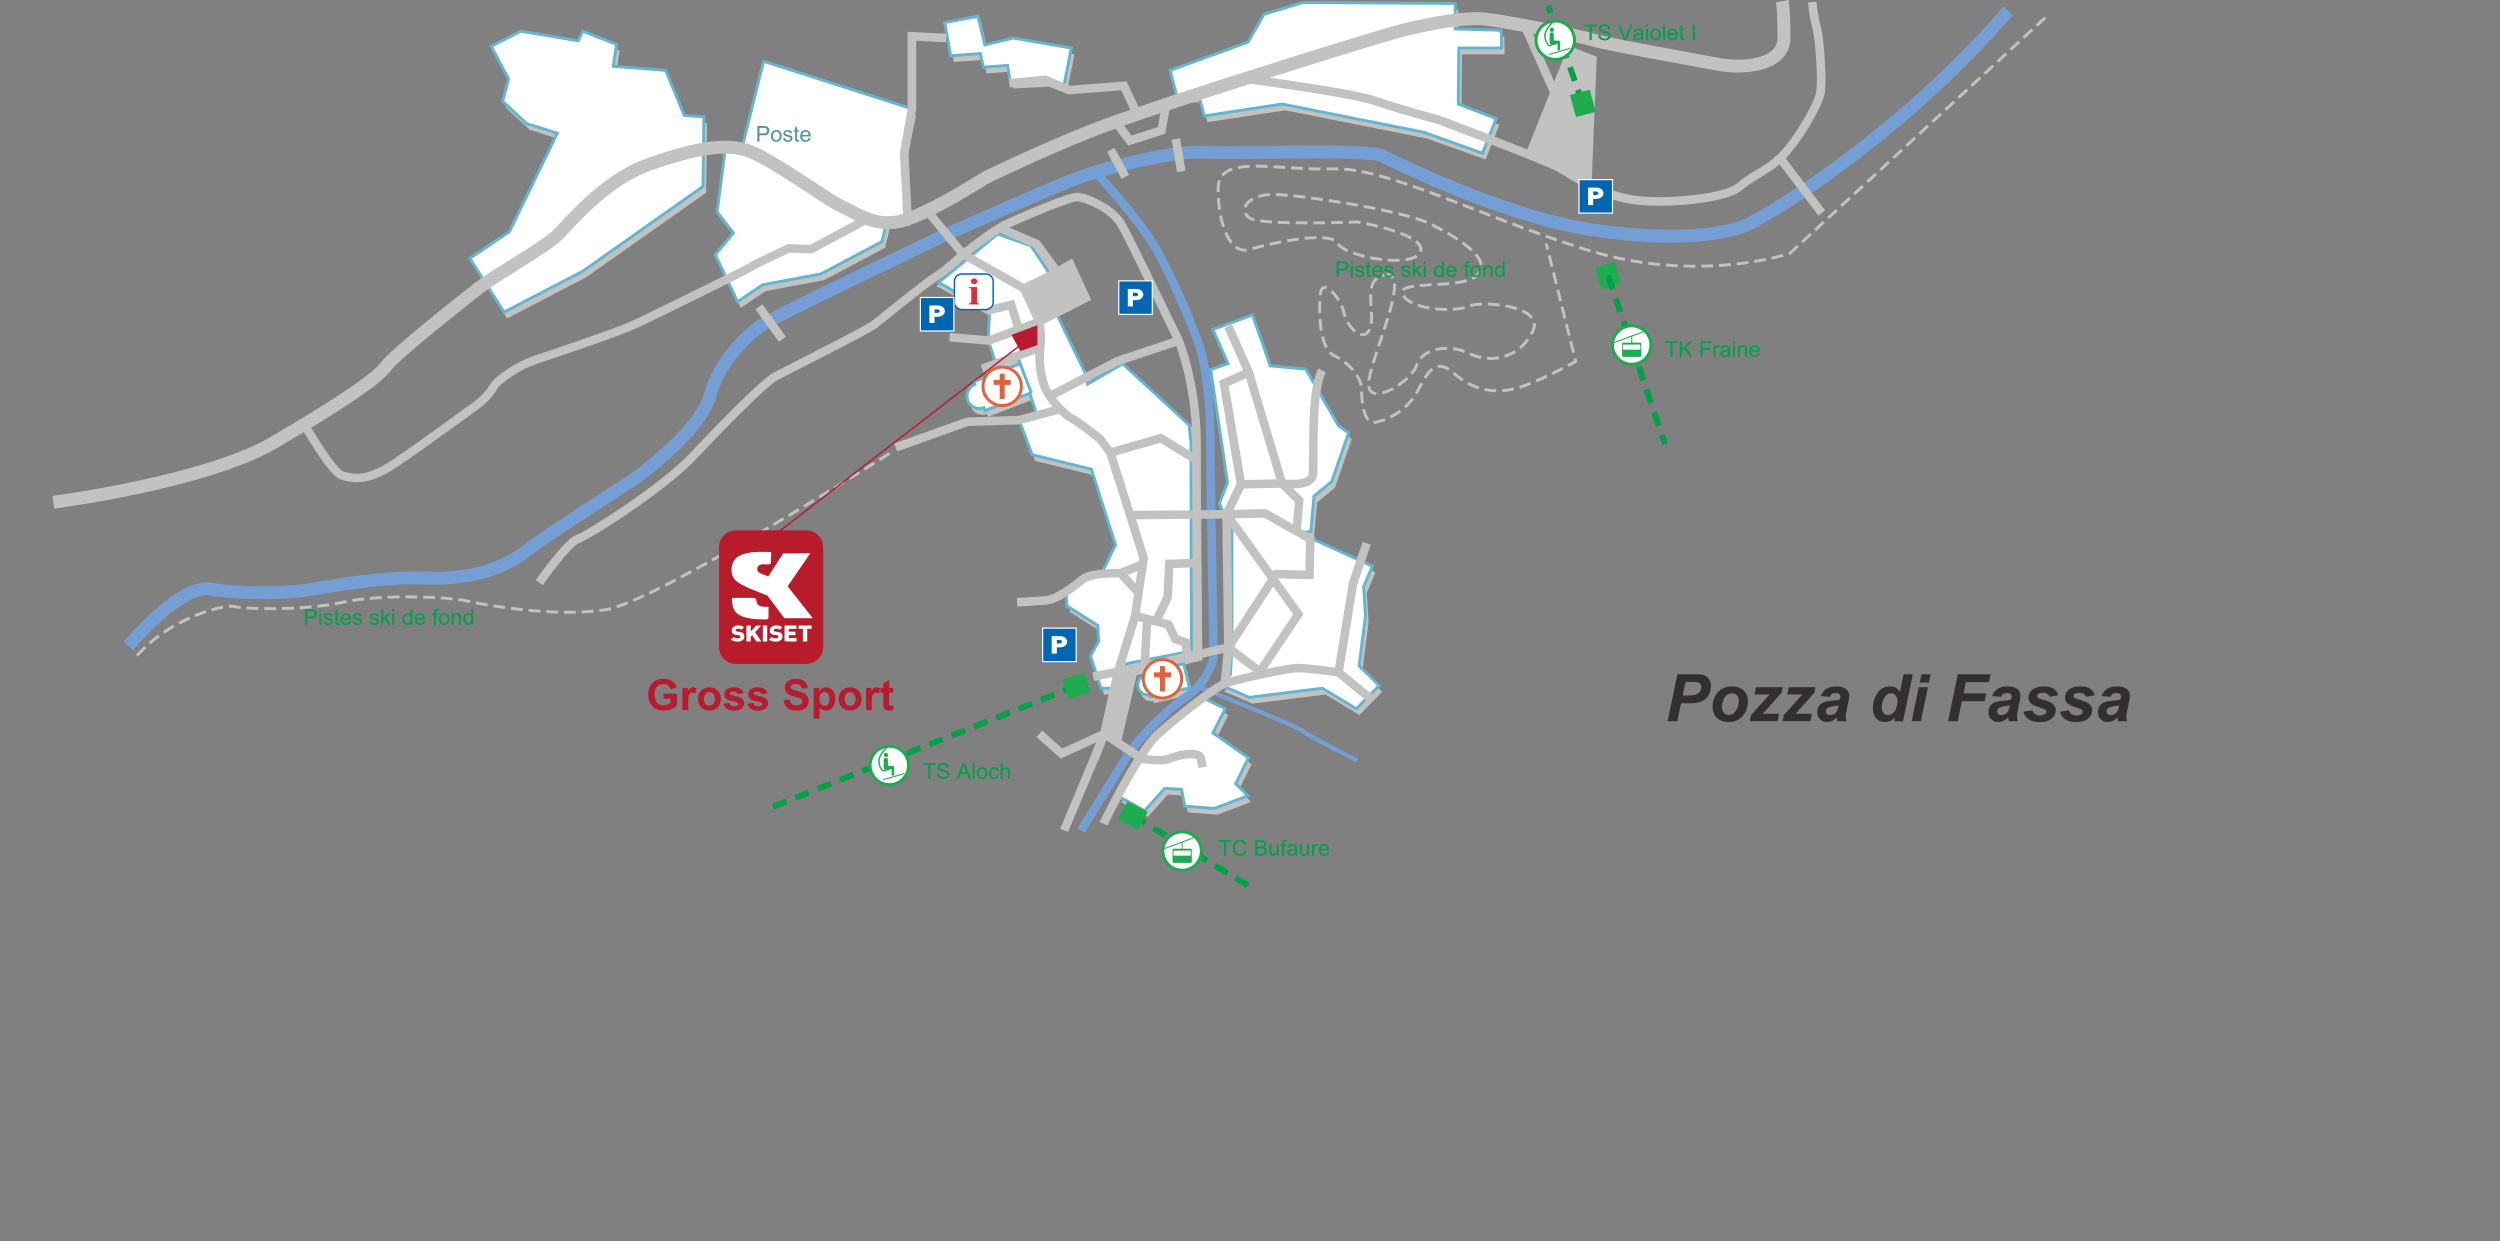 <?xml version="1.0" encoding="UTF-8"?>
<svg xmlns="http://www.w3.org/2000/svg" viewBox="0 0 846 420">
  <rect x="0" y="0" width="846" height="420" fill="#808080" stroke="none"/>
  <g id="plan">
    <polygon points="208.6 24.54 226.31 25.93 232.63 41.18 239.26 41.64 238.95 65.22 198.27 93.88 171.62 107.74 160.06 89.56 173.47 80.47 189.64 47.19 179.32 43.95 171.15 36.4 173.16 28.85 167.3 17.76 177.32 12.68 196.73 15.91 198.27 12.68 209.67 17.14 208.6 24.54" fill="#c2c2c1" stroke-width="0"/>
    <polygon points="243.11 88.33 250.66 104.2 259.13 98.5 278.86 94.8 299.5 83.86 301.2 76.93 308.13 76.16 307.05 53.51 309.98 39.02 259.44 22.85 252.04 52.58 246.5 52.58 243.73 73.85 249.27 80.93 243.11 88.33" fill="#c2c2c1" stroke-width="0"/>
    <polygon points="406.74 34.56 408.59 41.33 434.94 37.33 482.86 46.88 502.73 53.97 507.35 42.26 494.57 37.33 494.72 18.38 509.2 18.38 509.05 12.37 493.49 11.91 493.49 3.28 441.87 2.97 428.77 6.97 423.38 16.37 397.03 25.93 399.35 34.86 406.74 34.56" fill="#c2c2c1" stroke-width="0"/>
    <polygon points="320.76 9.75 322.77 21 332.78 20.23 333.86 24.85 342.03 24.23 342.95 29.93 354.97 29.32 360.98 31.63 363.6 18.38 343.88 14.99 334.32 17.3 332.01 7.59 320.76 9.75" fill="#c2c2c1" stroke-width="0"/>
    <polygon points="379.47 271.53 388.41 276.46 395.18 268.91 400.89 269.22 401.96 274.92 411.98 275.69 423.38 271.38 419.22 267.37 423.53 258.59 411.52 250.11 415.68 241.95 408.13 238.25 392.57 251.04 387.02 258.44 379.47 271.53" fill="#c2c2c1" stroke-width="0"/>
    <polygon points="416.6 125.16 410.75 127.16 416.45 165.37 413.67 172.46 415.98 176.93 416.76 221.77 415.22 233.17 414.14 233.94 423.84 238.1 448.5 235.02 460.05 241.95 467.76 234.09 460.98 227.47 463.13 210.52 462.52 200.66 465.44 193.72 440.48 182.32 444.64 182.01 445.72 169.99 451.73 165.06 457.43 148.58 454.04 146.27 442.95 127.01 430.93 125.93 424.92 108.67 411.52 113.6 416.6 125.16" fill="#c2c2c1" stroke-width="0"/>
    <polygon points="316.91 96.81 336.02 107.44 335.4 117.14 338.18 125.46 345.42 122.54 351.89 142.41 346.03 144.57 350.35 155.97 370.38 160.9 378.54 186.48 373.77 196.34 367.91 197.58 361.9 203.12 362.06 207.13 372.53 213.75 372.84 219.15 370.07 224.08 373.61 235.02 380.08 235.02 382.7 229.01 406.89 223.46 406.12 151.81 405.51 145.96 377.77 124.85 366.53 129.62 368.37 128.55 358.05 107.13 358.05 93.57 351.89 84.33 338.79 79.39 316.91 96.81" fill="#c2c2c1" stroke-width="0"/>
    <rect x="540.68" y="89.36" width="6.95" height="7.77" transform="translate(-4.19 157.39) rotate(-16.4)" fill="#1fac50" stroke-width="0"/>
    <path d="M350.04,135.01l-3.78-9.79-15.67,6.04.38.98s0,0,0,0c-2.16.83-3.24,3.26-2.41,5.43.84,2.16,3.27,3.24,5.43,2.4l.38.98,15.67-6.05Z" fill="#c2c2c1" stroke-width="0"/>
    <path d="M403.55,234.92l-1.93-8.2-13.12,3.09.19.82c-1.81.43-2.93,2.24-2.51,4.05.43,1.81,2.24,2.94,4.05,2.51l.19.82,13.12-3.09Z" fill="#c2c2c1" stroke-width="0"/>
    <polygon points="207.54 22.43 225.26 23.81 231.57 39.07 238.2 39.53 237.89 63.1 197.21 91.76 170.56 105.63 159 87.45 172.41 78.36 188.59 45.08 178.26 41.84 170.1 34.29 172.1 26.74 166.24 15.65 176.26 10.56 195.67 13.8 197.21 10.56 208.62 15.03 207.54 22.43" fill="#fff" stroke="#64b6d0"/>
    <polygon points="242.05 86.22 249.6 102.09 258.08 96.38 277.8 92.69 298.44 81.75 300.14 74.81 307.07 74.04 305.99 51.39 308.92 36.91 258.38 20.73 250.99 50.47 245.44 50.47 242.67 71.73 248.21 78.82 242.05 86.22" fill="#fff" stroke="#64b6d0"/>
    <polygon points="405.68 32.44 407.53 39.22 433.88 35.21 481.8 44.77 501.68 51.86 506.3 40.15 493.51 35.21 493.66 16.26 508.15 16.26 507.99 10.25 492.43 9.79 492.43 1.16 440.81 .85 427.72 4.86 422.32 14.26 395.98 23.81 398.29 32.75 405.68 32.44" fill="#fff" stroke="#64b6d0"/>
    <polygon points="319.71 7.63 321.71 18.88 331.73 18.11 332.8 22.73 340.97 22.12 341.89 27.82 353.91 27.2 359.92 29.51 362.54 16.26 342.82 12.87 333.27 15.19 330.95 5.48 319.71 7.63" fill="#fff" stroke="#64b6d0"/>
    <polygon points="378.41 269.42 387.35 274.35 394.13 266.8 399.83 267.11 400.91 272.81 410.92 273.58 422.32 269.27 418.16 265.26 422.48 256.48 410.46 248 414.62 239.84 407.07 236.14 391.51 248.93 385.96 256.32 378.41 269.42" fill="#fff" stroke="#64b6d0"/>
    <polygon points="415.55 123.04 409.69 125.05 415.39 163.26 412.62 170.35 416.9 179.65 416.9 218.75 416.37 228.26 413.08 231.82 422.79 235.99 447.44 232.9 459 239.84 466.7 231.98 459.92 225.35 462.08 208.4 461.46 198.54 464.39 191.61 439.43 180.21 443.59 179.9 444.66 167.88 450.67 162.95 456.38 146.46 452.99 144.15 441.89 124.89 429.87 123.81 423.86 106.56 410.46 111.49 415.55 123.04" fill="#fff" stroke="#64b6d0"/>
    <polygon points="317.62 95.61 334.96 105.32 334.34 115.03 337.12 123.35 344.36 120.42 350.83 140.3 344.98 142.46 349.29 153.86 369.32 158.79 377.49 184.37 372.71 194.23 366.86 195.46 360.85 201.01 361 205.01 371.48 211.64 371.79 217.03 369.01 221.96 372.56 232.91 379.03 232.91 381.24 224.56 403.17 220.33 403.02 149.7 402.41 143.84 379.92 123.11 368.03 129.98 367.32 126.43 356.99 105.02 355.08 92.47 348.92 83.22 337.59 79.21 317.62 95.61" fill="#fff" stroke="#64b6d0"/>
    <g>
      <path d="M348.98,132.9l-3.78-9.79-15.67,6.04.38.98s0,0,0,0c-2.16.83-3.24,3.26-2.41,5.43.84,2.16,3.27,3.24,5.43,2.4l.38.98,15.67-6.05Z" fill="#fff" stroke-width="0"/>
      <path d="M348.98,132.9l-3.78-9.79-15.67,6.04.38.98s0,0,0,0c-2.16.83-3.24,3.26-2.41,5.43.84,2.16,3.27,3.24,5.43,2.4l.38.98,15.67-6.05Z" fill="none" stroke="#64b6d0"/>
    </g>
    <g>
      <path d="M402.5,232.8l-1.93-8.2-13.12,3.09.19.82c-1.81.43-2.93,2.24-2.51,4.05.43,1.81,2.24,2.94,4.05,2.51l.19.82,13.12-3.09Z" fill="#fff" stroke-width="0"/>
      <path d="M402.5,232.8l-1.93-8.2-13.12,3.09.19.82c-1.81.43-2.93,2.24-2.51,4.05.43,1.81,2.24,2.94,4.05,2.51l.19.82,13.12-3.09Z" fill="none" stroke="#64b6d0"/>
    </g>
    <line x1="389.48" y1="231.75" x2="397.27" y2="229.92" fill="#fff" stroke="#64b6d0"/>
    <line x1="392.42" y1="233.23" x2="391.46" y2="229.13" fill="#fff" stroke="#64b6d0"/>
    <g>
      <path d="M528.35,38.37h6.15c1.13,0,2.05.92,2.05,2.05v6.15c0,1.13-.92,2.05-2.05,2.05h-6.16c-1.13,0-2.05-.92-2.05-2.05v-6.15c0-1.13.92-2.05,2.05-2.05Z" fill="#0066b1" stroke="#0066b1" stroke-width=".69"/>
      <path d="M529.62,40.57h1.93c1.85,0,2.72.62,2.72,1.99,0,1.22-.9,1.95-2.41,1.95h-.62v2.12h-1.61v-6.06ZM531.23,43.36h.42c.56,0,1-.2,1-.83s-.44-.82-1-.82h-.42v1.65Z" fill="#fff" stroke-width="0"/>
    </g>
    <path d="M692.13,5.95l-86.44,79.79s-31.25,10.64-69.15-1.33c-37.9-11.97-67.16-27.93-85.77-27.26-18.62.66-38.56-5.32-38.56,6.65s3.99,22.61,10.64,20.61c6.65-1.99,27.26-6.65,29.92-1.99,2.66,4.65,25.93,8.64,27.93,2.66,1.99-5.98-21.28-9.97-21.28-9.97,0,0-32.58,1.33-36.57-1.33-3.99-2.66-.66-7.98,7.98-7.98s43.88,5.32,53.19,9.97c9.31,4.65,21.28,11.97,15.96,17.29-5.32,5.32-27.93,1.33-25.27,6.65,2.66,5.32,17.95,5.98,21.94,3.99,3.99-1.99,26.6-.67,21.94,8.64-4.65,9.31-14.63,10.64-21.28,7.31-6.65-3.32-15.96-1.99-17.95,3.99-1.99,5.98-18.62,15.96-15.96,3.99,2.66-11.97,13.96-35.9,5.32-34.57-8.64,1.33-2.66,13.96-5.32,18.62-2.66,4.65-7.98-2-8.64-5.98-.66-3.99-7.31-12.63-7.98-5.98-.66,6.65,0,18.62,4.65,20.61,4.66,2,9.31,7.32,9.31,11.3s.66,11.97,4.65,11.3c3.99-.67,10.64-3.99,13.96-9.97,3.32-5.98,5.98-12.63,12.63-6.65,6.65,5.98,14.63,7.31,22.61,4.65,7.98-2.66,18.62-8.64,18.62-8.64l-9.97-39.89" fill="none" stroke="#c2c2c1" stroke-dasharray="0 0 4 2"/>
    <path d="M300.95,153.48s-78.58,50.13-95.92,52.84c-17.34,2.71-41.19-1.63-47.15-2.98-5.96-1.35-28.72-2.44-42.27.54-13.55,2.98-34.41,2.17-36.31,1.35-1.9-.81-20.86,2.71-33.6,17.34" fill="none" stroke="#c2c2c1" stroke-dasharray="0 0 4 2"/>
    <line x1="332.74" y1="133.82" x2="342.04" y2="130.23" fill="#fff" stroke="#64b6d0"/>
    <line x1="336.62" y1="135.13" x2="334.73" y2="130.24" fill="#fff" stroke="#64b6d0"/>
    <path d="M677.95,2.24c-36.36,41.94-78.53,67.36-86.92,71.54-4.46,2.26-13.73,4-25.89,3.98-8.81,0-19.17-.87-30.52-2.93-26.86-4.86-61.01-21.58-65.89-24.03-1.03-.49-2.09-.67-3.53-.87-4.23-.56-11.37-.69-19.43-.69-10.06,0-21.45.23-29.65.23-3.23,0-5.97-.03-7.89-.13-.63-.03-1.27-.05-1.93-.05-13.2.03-33.22,5.83-40.49,8.23-7.77,2.6-47.97,20.55-48.03,20.57-.05.02-13.41,6.39-27.55,13.23-14.18,6.86-28.96,14.08-32.32,16.09-6.68,4.05-16.23,13.55-19.61,25.51-2.62,9.98-17.86,21.95-21.66,25.01-1.56,1.32-9.62,6.56-18.04,12.04-8.48,5.53-17.46,11.4-21.65,14.62-7.13,5.45-16.15,8.91-30.03,8.93-1.09,0-2.2-.02-3.35-.07-1.1-.04-2.22-.07-3.34-.07-15.75,0-33.64,3.89-38.6,4.43-2.68.29-7.61.6-13.11.6s-11.63-.31-16.71-1.21c-.58-.11-1.17-.15-1.75-.15-6.58.13-13.23,5.34-18.74,10.25-5.45,4.96-9.48,9.86-9.52,9.91l3.35,2.76s.95-1.16,2.58-2.95c2.44-2.67,6.37-6.68,10.58-9.97,4.18-3.32,8.74-5.74,11.74-5.67.36,0,.68.03.98.08,5.5.97,11.81,1.28,17.48,1.28,5.67,0,10.68-.31,13.59-.63,5.49-.62,22.94-4.4,38.12-4.4,1.08,0,2.14.01,3.17.06,1.21.04,2.38.07,3.52.07,14.59.02,24.82-3.77,32.68-9.83,3.89-3,12.93-8.93,21.37-14.42,8.51-5.55,16.29-10.56,18.45-12.34,3.66-3.16,19.48-14.79,23.07-27.18,2.83-10.4,11.91-19.55,17.66-22.95,2.85-1.72,17.89-9.09,31.97-15.9,14.13-6.83,27.45-13.18,27.48-13.19-.03.02,10.04-4.48,21.06-9.29,10.98-4.8,23.04-9.95,26.53-11.11.97-.33,2.2-.72,3.62-1.15,1.36,1.5,3.84,4.28,6.64,7.58,4.21,4.96,9.1,11.1,11.76,15.57,5.4,9.08,12.95,26.78,15.2,33.57,2.23,6.64,3.7,19.65,3.69,29.63,0,9.86,1.09,71.55,1.16,75.36-.04.19-.14.56-.31,1.11-.75,2.43-2.95,7.71-7.72,10.87-7.17,4.81-17.59,14.9-22.16,22.76l-14.48,23.42,2.51,1.45,14.48-23.42c4.11-7.19,14.53-17.35,21.25-21.8,1.38-.93,2.55-1.98,3.57-3.08,2.32.93,8.94,3.59,15.79,6.41,8.44,3.47,17.41,7.34,18.46,8.19,2.79,2.15,18.31,9.88,18.35,9.91l.65-1.29s-3.9-1.96-8.13-4.16c-4.21-2.19-8.81-4.69-9.98-5.61-1.56-1.18-10.24-4.84-18.79-8.38-6.45-2.66-12.7-5.17-15.35-6.23,3.7-4.61,4.69-9.59,4.73-9.7l.03-.16v-.16s-.29-16.34-.58-33.95c-.29-17.61-.58-36.5-.58-41.53-.01-10.27-1.43-23.3-3.83-30.55-2.37-7.09-9.87-24.69-15.47-34.13-4.34-7.3-13.67-17.97-17.81-22.58,9.15-2.62,23.16-5.98,32.41-5.95.6,0,1.16.01,1.7.04,2.08.1,4.85.14,8.12.14,8.27,0,19.65-.23,29.65-.23,5.32,0,10.25.07,14.08.26,1.91.1,3.54.23,4.78.39,1.21.15,2.11.4,2.15.45,5.07,2.52,39.24,19.35,67.05,24.42,11.59,2.11,22.2,3,31.3,3,12.59-.02,22.19-1.66,27.83-4.44,9-4.52,51.32-30.03,88.26-72.58l-3.28-2.85Z" fill="#759fd4" stroke-width="0"/>
    <path d="M617.27,32.62c.37-1.44.47-3.45.47-5.86,0-3.32-.24-7.29-.56-10.69-.34-3.44-.69-6.14-1.1-7.43-.37-1.11-.75-3.19-.99-4.92-.25-1.74-.39-3.15-.39-3.16l-2.88.29c.02.06.56,5.77,1.51,8.7.22.62.66,3.5.96,6.79.31,3.33.55,7.23.55,10.42,0,2.28-.14,4.24-.38,5.11-.95,3.82-7.99,15.87-12.89,20.43l-1.17.89.08.1c-4.45,3.86-8.19,4.86-12.77,8.82-1.22,1.14-5.22,2.49-10.07,3.29-4.87.84-10.69,1.31-15.98,1.31-3.43,0-6.64-.2-9.22-.61-5.17-.81-9.83-2.7-13.81-4.74l1.72-42.15-9.55-3.76-4.85,12.16-7.2-16.21c1.23.24,2.46.48,3.68.72,7.77,1.53,15.23,3.18,16.63,3.65,2.16.7,10.47,2.29,19.64,4.02,9.08,1.7,18.71,3.44,22.61,4.16,1.99.37,4.3.59,6.72.59,3.91-.01,8.09-.56,11.56-2.25,3.46-1.62,6.34-4.9,6.28-9.45,0-9.64-.58-12.64-.62-12.87l-4.26.85s.02.08.07.45c.14,1.13.47,4.47.47,11.56-.05,2.75-1.32,4.22-3.85,5.55-2.51,1.25-6.17,1.81-9.65,1.8-2.15,0-4.23-.2-5.93-.52-3.92-.72-13.53-2.46-22.6-4.16-9-1.68-17.75-3.41-19.06-3.87-2.07-.68-9.23-2.22-17.15-3.8-7.89-1.56-16.25-3.08-20.33-3.54-1.09-.12-2.24-.17-3.42-.17-8.15.01-18.62,2.42-24.21,3.69-6.65,1.52-46.7,14.21-46.76,14.23-.02,0-24.02,7.53-43.3,14.14l-4.03-8.67-19.16,1.5-8.11-3.48-12.52,1.19.27,2.88,11.78-1.12,8.08,3.47,17.87-1.4,3.06,6.58c-5.54,1.92-10.55,3.73-14.28,5.21-16.88,6.7-35.42,15.68-35.44,15.69l-.12.05-.11.07s-4.8,3.08-10.75,6.45c-4.34,2.47-9.36,5.08-13.37,6.71l-1.01-19.34,2.6-15.01V13.81l10.05.5.15-2.89-13.09-.66v25.99l-2.61,15.08,1.07,20.55c-.36.11-.71.21-1.04.29-1.46.36-2.81.52-4.1.52-5.99.02-10.53-3.41-14.76-5.32-1.86-.78-7.9-4.83-14.15-8.91-6.35-4.11-13.02-8.33-17.52-9.95-2.69-.96-5.61-1.39-8.75-1.39-7.42.01-16.09,2.33-26.55,6.02-15.53,5.51-27.55,20.36-31.48,24.23-1.63,1.67-7.05,5.25-12.5,8.67-5.5,3.48-11.11,6.92-13.92,9.09-2.62,2.04-9.79,7.68-16.68,13.34-3.45,2.83-6.83,5.66-9.54,8.06-2.74,2.44-4.72,4.27-5.75,5.67-1.04,1.52-4.67,4.61-10.81,8.76-6.15,4.19-14.88,9.6-26.42,16.38-11.12,6.56-29.7,11.65-45.36,14.97-15.67,3.35-28.44,4.99-28.47,5l.56,4.31h0c.14-.07,51.53-6.56,75.47-20.54,3.22-1.89,6.22-3.68,9.01-5.36.93,1.57,2.47,4.11,4.19,6.71,1.39,2.11,2.89,4.24,4.3,5.95,1.48,1.7,2.58,3.01,4.22,3.51,1.33.33,3.02.81,5.18.81h.01c3.4,0,7.77-1.2,13.91-5.35,9.88-6.68,27.23-19.41,27.24-19.42.05-.06,4.18-2.92,6.2-6.55,1.16-2.42,9.09-7.35,13.08-8.58,4.38-1.46,28.58-9.52,34.89-12.51,3.06-1.46,12.38-6.01,21.18-10.35,4.39-2.17,8.66-4.29,11.93-5.93,3.31-1.67,5.48-2.78,6.13-3.2.64-.44,3.84-2.02,6.69-3.37,2.3-1.09,4.45-2.09,5.24-2.45l7.57.29,18.04-9.67c2.25.82,4.79,1.41,7.64,1.42,1.63,0,3.35-.2,5.15-.64,2.36-.61,5.24-1.76,8.25-3.17l10.04,12.14-.52.42.11.06c-.6.53-1.33,1.17-2.12,1.85-1.95,1.67-4.3,3.56-5.37,4.14-1.58.9-6.01,4.37-10.61,8.02-4.56,3.62-9.13,7.32-10.4,8.31-.41.34-2.67,1.63-5.61,3.19-8.9,4.76-24.88,12.78-27.75,14.32-2.28,1.27-6.63,5.34-11.98,10.59-5.3,5.22-11.38,11.53-16.45,16.89-4.91,5.19-13.7,11.84-21.64,17.26-3.98,2.72-7.75,5.14-10.73,6.94-2.94,1.79-5.26,3.02-5.81,3.19-1.41.52-2.61,1.67-4.08,3.16-4.28,4.46-9.64,12.11-9.67,12.13l2.37,1.67h0s2.37-3.37,5.16-6.88c1.39-1.75,2.89-3.54,4.22-4.92,1.29-1.38,2.59-2.37,2.91-2.42,1.19-.41,3.32-1.61,6.39-3.46,9.11-5.53,25.15-16.45,32.97-24.7,5.05-5.34,11.12-11.63,16.38-16.82,5.21-5.16,9.84-9.34,11.32-10.1,1.83-.99,9.6-4.91,17.19-8.81,3.8-1.95,7.57-3.91,10.55-5.51,3.02-1.62,5.13-2.79,6.02-3.46,1.33-1.04,5.87-4.71,10.43-8.33,4.51-3.59,9.2-7.2,10.22-7.75,2.36-1.33,6.93-5.38,8.75-7.02l19.23,10.83,4.36,9.44-4.05,1.51-2.55-8.22-9.43,2.36.7,2.81,6.77-1.7,1.79,5.76-8.53,3.18-12.99-1.13-.25,2.88,13.63,1.18,15.68-5.84c.12,1.06.24,2.47.23,3.87,0,.61-.03,1.21-.08,1.76l-18.85,6.93,1,2.72,17.53-6.45c0,.29-.01.59-.01.89.02,3.99.73,9.2,2.72,12.73.89,1.54,1.94,3,3.05,4.33l-11.55,3.06-17.43.58-24.52,8.75.97,2.73h0s24.09-8.61,24.09-8.61l17.3-.57,13.36-3.55c1.3,1.24,2.59,2.24,3.71,2.82.91.45,3.36,2.2,5.42,3.77,1.73,1.32,3.27,2.53,3.73,2.9l3.22,4.29,11.11,35.03-.16,1.06-6.43,2.58c-.19,0-.46,0-.8,0-1.34,0-3.73.04-6.13.33-2.41.32-4.78.74-6.45,2.02-2.81,2.32-8.74,6.79-11.93,6.92-4.03.29-9.51.58-9.52.58l.15,2.89s5.5-.29,9.58-.58c4.91-.46,10.55-5.24,13.53-7.55.64-.58,2.8-1.17,4.99-1.41,2.21-.27,4.51-.31,5.78-.31.15,0,.29,0,.41,0l5.19,5.68-1.03,7.03-5.52,17.94-7.52,1.51.57,2.84h0s6.2-1.24,6.2-1.24l-3.99,18.19-12.96,5.96-6.81-6.03-1.92,2.17,8.23,7.28,11.98-5.51-2.65,6.44-9.55,22.8,2.68,1.11,10.05-24.01.09.03,2.81-7.04,9.4,6.2c-1.68,2.69-3.35,5.61-4.92,8.42-3.78,6.84-6.76,12.93-6.76,12.94l2.6,1.27h0s2.95-6.05,6.69-12.81c1.53-2.79,3.23-5.71,4.89-8.37.56.09,3.22.51,5.83.51,1.47,0,2.9-.1,4.14-.63,1.31-.6,4.6-1.48,6.8-1.46.74,0,1.36.11,1.65.24.31.16.23.14.25.19l.58,2.89,2.84-.57s0,0-.58-2.9c-.21-1.12-1.1-1.94-1.96-2.28-.88-.37-1.81-.46-2.79-.47-2.87.02-6.17.93-7.97,1.71-.49.23-1.7.4-2.97.39-1.29,0-2.64-.12-3.68-.25-.15-.02-.29-.04-.42-.05,1.72-2.57,3.33-4.67,4.59-5.8,3.13-2.85,8.04-6.89,12.53-10.34,4.43-3.43,8.72-6.37,9.85-6.73,2.82-1.07,20.88-5.18,24.1-5.12,3.1,0,11.37,1.11,13.28,1.38l11.25,9.29,1.84-2.23-10.93-9.02,4.76-29.15,4.59-13.48-2.74-.93-4.67,13.71-4.71,28.82c-2.91-.4-9.59-1.26-12.69-1.27-1.82.02-5.94.75-10.36,1.67l12.41-18.48-8.6-11.97.08-.13,11.93.31.34-14.47-4.6-2.6.87-10.14-3.57-3.57c1.48-.01,3.15-.14,4.66-.66,1.55-.5,3.2-1.67,3.47-3.71.32-2.49.08-9.42.3-16.83.18-7.32.96-15.09,2.7-17.94l-2.5-1.46c-2.31,4.1-2.83,11.8-3.09,19.31-.21,7.42-.01,14.67-.28,16.53-.08.56-.44.95-1.54,1.36-1.06.37-2.59.51-3.94.51-.94,0-1.79-.06-2.39-.11l-10.64-35.48.16-.07-7.53-16.94-2.64,1.18,6.35,14.31-8.1,3.63,5.9,34.79-4.33,8.91-7.71.07c-.03-8.61-.05-16.64-.05-22.36,0-20.83-6.14-35.46-6.19-35.57-.05-.1-16.2-33.86-19.47-39.51-1.83-3.13-5.05-5.53-8.19-7.24-3.19-1.7-6.14-2.71-8.1-2.74-1.21.03-2.7.52-4.84,1.24-6.25,2.17-16.48,6.61-19.79,8.15-3.76,1.78-10.89,7.27-13.64,9.43l-9.62-11.64c8.4-4.22,17.01-9.72,18.22-10.47.65-.31,5.04-2.43,11.23-5.26,6.71-3.07,15.51-6.96,23.84-10.26,2.16-.86,4.78-1.83,7.69-2.88l4.3,5.74,12.51-4.05,1.45-7.98c3.47-1.16,6.95-2.31,10.3-3.4,6.66-2.18,12.75-4.13,17.1-5.51,2.61.35,9.66,1.32,17.33,2.49,9.64,1.47,20.36,3.32,23.83,4.53,7.3,2.53,21.16,6.35,22.29,6.66.74.28,9.4,3.54,18.6,7.1,9.57,3.7,19.89,7.82,21.94,8.99,4.49,2.51,13.39,9.07,24.79,10.87,2.8.44,6.13.64,9.68.64,5.47,0,11.41-.48,16.47-1.36,5.09-.91,9.21-2.05,11.48-3.96,3.96-3.51,7.77-4.58,12.61-8.7l13.14,17.34,2.31-1.75-13.33-17.58c5.36-5.59,11.62-16.36,12.91-20.99ZM274.12,82.87l-7.48-.29-.31.15s-2.68,1.23-5.59,2.61c-2.94,1.4-5.96,2.86-7.05,3.57-.21.16-2.6,1.41-5.83,3.02-9.79,4.93-28.52,14.1-33.05,16.26-5.85,2.8-30.26,10.95-34.55,12.38-4.69,1.66-12.38,6-14.7,9.94-.73,1.35-2.08,2.8-3.25,3.85-1.17,1.07-2.11,1.73-2.11,1.74-.04.03-17.37,12.74-27.17,19.37-5.87,3.95-9.61,4.85-12.3,4.85-1.73,0-3.09-.37-4.48-.72-.1.07-1.45-.97-2.69-2.55-1.96-2.36-4.26-5.84-6.05-8.71-.89-1.42-1.65-2.69-2.2-3.61,6.13-3.73,11.16-6.94,15.18-9.67,6.3-4.31,10.05-7.3,11.9-9.83.42-.63,2.46-2.63,5.09-4.93,7.97-7.03,22.14-18.22,26.02-21.23,2.4-1.87,8.08-5.38,13.57-8.85,5.55-3.52,10.83-6.89,13.25-9.27,4.17-4.23,15.87-18.31,29.86-23.21,10.27-3.63,18.62-5.78,25.11-5.77,2.75,0,5.16.37,7.29,1.14,3.6,1.26,10.39,5.44,16.62,9.5,6.33,4.1,12,8,14.78,9.25,1.45.61,3.27,1.72,5.46,2.8l-15.32,8.21ZM437.62,207.9l-11.6,17.28-8.41-6.36,13.24-20.35,6.77,9.43ZM441.96,183.25l-.23,9.83-10.64-.27-.35.54-12.88-17.94,9.88-.22,14.23,8.06ZM415.82,130.62l5.87-2.63,10.26,34.21-10.74.23-5.39-31.81ZM420.91,165.32l12.39-.26,4.87,4.87-.64,7.47-9.07-5.13-11.05.25,3.5-7.2ZM429.04,195.95l-12,18.43-.46-35.78,12.46,17.35ZM416.85,221.87l7.22,5.47c-3.07.7-5.94,1.41-7.93,1.96l.71-7.43ZM381.68,194.55l3.21-1.28-.61,4.13-2.6-2.85ZM385.1,210.2l1.62.41-.79,13.71-5.51,1.1,4.69-15.23ZM413.65,175.48l.54,42.49-.27.06-7.25,1.64c-.03-5.58-.14-25.71-.21-44.12l7.18-.07ZM414.03,220.97l-.89,9.37c-2.2,1.13-5.73,3.69-9.75,6.76-4.55,3.5-9.48,7.56-12.71,10.49-1.62,1.49-3.44,3.9-5.32,6.73l-5.83-3.84,5.37-23,3.79-.76v-.03s25.35-5.72,25.35-5.72ZM388.86,223.69l.71-12.35,4.82,1.24,2.28,4.86,3.2,1.07.33,2.62-11.34,2.56ZM403.79,220.32l-.75.17-.52-4.16-3.75-1.25-2.34-4.97-3.17-.81,3.29-6.85.53-10.24,6.57-.21c.06,13.42.13,25.1.15,28.31ZM403.63,189.11l-9.31.29-.63,12.32-3.29,6.84-4.65-1.19,2.75-18.72-4.09-12.91,19.17-.17c.02,4.49.04,9.08.06,13.54ZM403.56,172.68l-20.07.18-5.93-18.69,15.03-4.33,10.92,6.66c0,4.77.03,10.34.05,16.18ZM398.45,118.33c1.68,4.93,5.05,16.77,5.05,31.96,0,.88,0,1.82,0,2.81l-10.49-6.4-16.72,4.82-2.99-3.98-.14-.12c-.07-.04-7.13-5.74-9.8-7.11-1.41-.67-3.94-2.98-6.01-5.71l21.27-11.05,19.4-6.46c.12.34.27.75.43,1.24ZM353.52,71.89c2.54-1.03,5.02-1.98,7.04-2.68,1.96-.7,3.65-1.12,3.89-1.08.93-.04,3.91.84,6.73,2.39,2.86,1.54,5.71,3.77,7.07,6.14,1.53,2.63,6.4,12.52,10.84,21.65,3.33,6.86,6.44,13.32,7.79,16.13l-19.38,6.46-21.75,11.29c-.05-.09-.11-.17-.15-.26-1.55-2.66-2.35-7.7-2.33-11.29,0-1.11.07-2.09.19-2.8.16-.99.22-2.03.22-3.06,0-2.05-.22-4.04-.37-5.16l15.96-8.14-6.44-13.96-4.08,2.27-.53.44-6.4-8.8-10.22-4.41c2.38-1.09,7.26-3.22,11.96-5.12ZM332.43,82.92c1.93-1.44,4.11-2.98,5.94-4.14l11.54,4.99,5.69,7.83-9.05,4.41-18-10.14c1.01-.78,2.37-1.83,3.87-2.94ZM391.82,43l-8.9,2.88-2.52-3.37c3.81-1.35,8-2.78,12.28-4.22l-.86,4.71ZM516.84,50.54c-3.3-1.31-6.94-2.74-10.53-4.13-9.63-3.73-18.67-7.13-18.67-7.13l-.07-.02-.06-.02s-14.76-4.05-22.19-6.63c-5.67-1.94-25.05-4.82-35.69-6.32.16-.05.24-.08.25-.08.03,0,10.06-3.18,20.9-6.54,10.81-3.35,22.55-6.92,25.51-7.59,5.53-1.27,15.9-3.59,23.25-3.58,1.06,0,2.05.05,2.94.15,2.6.29,7.48,1.11,12.83,2.11l9.17,20.62-7.63,19.16ZM374.63,51.37l4.89,9.16,2.55-1.36-4.89-9.16-2.55,1.36ZM398.3,58.25l2.86-.47-1.83-10.99-2.85.47,1.83,10.99ZM265.93,113.97l-7.94-10.99-2.35,1.69,7.94,10.99,2.35-1.69Z" fill="#c2c2c1" stroke-width="0"/>
    <line x1="544.16" y1="93.24" x2="563.4" y2="150.24" fill="none" stroke="#00a147" stroke-dasharray="0 0 4.88 3.25" stroke-width="2"/>
    <line x1="364.33" y1="232.07" x2="259.28" y2="273.9" fill="none" stroke="#00a147" stroke-dasharray="0 0 4.88 3.25" stroke-width="2"/>
    <rect x="360.45" y="228.6" width="7.77" height="6.95" transform="translate(-55.41 130.03) rotate(-18.83)" fill="#1fac50" stroke-width="0"/>
    <line x1="383.35" y1="276" x2="425.08" y2="301.34" fill="none" stroke="#00a147" stroke-dasharray="0 0 4.88 3.25" stroke-width="2"/>
    <rect x="379.87" y="272.12" width="6.95" height="7.77" transform="translate(-38.51 488.55) rotate(-62.49)" fill="#1fac50" stroke-width="0"/>
    <line x1="535.63" y1="35" x2="523.91" y2="1.96" fill="none" stroke="#00a147" stroke-dasharray="0 0 4.88 3.25" stroke-width="2"/>
    <rect x="532.16" y="31.11" width="6.95" height="7.77" transform="translate(9.34 140.55) rotate(-15.08)" fill="#1fac50" stroke-width="0"/>
    <polygon points="350.56 110.76 350.56 116.44 345.51 118.18 342.98 113.6 350.56 110.76" fill="#b81b2f" stroke="#b81b2f" stroke-miterlimit="10"/>
    <g>
      <path d="M567.58,244.06h-3.27l3.33-15.89h6.46c1.15,0,2.06.14,2.72.41.67.27,1.2.72,1.59,1.34.39.62.58,1.37.58,2.24,0,.8-.16,1.58-.47,2.34-.31.76-.69,1.37-1.14,1.82s-.94.8-1.46,1.03c-.52.24-1.22.41-2.1.54-.51.07-1.47.11-2.88.11h-2.09l-1.27,6.06ZM569.38,235.37h1.01c1.73,0,2.88-.11,3.46-.33s1.03-.56,1.37-1.04c.33-.48.5-1,.5-1.57,0-.38-.08-.7-.25-.94-.17-.25-.41-.42-.71-.54-.31-.11-.99-.17-2.05-.17h-2.34l-.96,4.58Z" fill="#322f2e" stroke-width="0"/>
      <path d="M579.55,239.28c0-2.13.6-3.83,1.8-5.1,1.2-1.27,2.78-1.9,4.74-1.9,1.7,0,3.02.47,3.98,1.4s1.43,2.19,1.43,3.78c0,1.86-.6,3.47-1.79,4.83-1.19,1.36-2.79,2.04-4.79,2.04-1.08,0-2.04-.22-2.88-.65-.84-.43-1.46-1.05-1.88-1.84-.41-.79-.62-1.65-.62-2.56ZM588.41,237.06c0-.74-.21-1.33-.64-1.77s-.98-.67-1.66-.67-1.27.21-1.79.62c-.52.42-.92,1.02-1.21,1.81s-.43,1.52-.43,2.18c0,.82.22,1.48.67,1.96.45.48,1.01.73,1.69.73.85,0,1.57-.36,2.15-1.09.82-1.03,1.24-2.29,1.24-3.77Z" fill="#322f2e" stroke-width="0"/>
      <path d="M592.13,244.06l.44-2.1,6.31-6.98h-5.15l.51-2.43h9.03l-.38,1.85-6.36,7.14h5.54l-.53,2.51h-9.41Z" fill="#322f2e" stroke-width="0"/>
      <path d="M603.22,244.06l.44-2.1,6.31-6.98h-5.15l.51-2.43h9.03l-.38,1.85-6.36,7.14h5.54l-.53,2.51h-9.41Z" fill="#322f2e" stroke-width="0"/>
      <path d="M619.23,235.81l-3.03-.26c.35-1.03.95-1.83,1.81-2.41.86-.58,2.01-.87,3.43-.87s2.58.3,3.28.89,1.06,1.32,1.06,2.18c0,.35-.03.71-.09,1.11-.06.39-.28,1.42-.64,3.08-.3,1.37-.46,2.33-.46,2.88,0,.49.09,1.04.26,1.64h-3.02c-.12-.42-.2-.85-.23-1.3-.46.51-.98.89-1.57,1.17-.59.27-1.19.41-1.79.41-.95,0-1.74-.31-2.36-.94s-.93-1.43-.93-2.41c0-1.1.34-1.98,1.02-2.63.68-.66,1.9-1.05,3.66-1.19,1.48-.12,2.47-.27,2.97-.44.13-.43.2-.78.2-1.04,0-.33-.13-.61-.4-.83-.27-.22-.67-.34-1.19-.34-.56,0-1,.11-1.32.34s-.54.55-.66.97ZM622.19,238.7c-.19.05-.44.1-.75.14-1.56.19-2.58.46-3.06.82-.34.26-.51.61-.51,1.05,0,.36.13.67.39.92s.6.37,1.03.37c.47,0,.91-.11,1.33-.34.42-.23.73-.52.93-.88.21-.36.39-.92.55-1.67l.09-.41Z" fill="#322f2e" stroke-width="0"/>
      <path d="M643.98,244.06h-2.95l.26-1.25c-.56.54-1.12.93-1.66,1.17-.55.23-1.16.35-1.85.35-1.19,0-2.16-.41-2.9-1.22s-1.11-2.01-1.11-3.6c0-1.84.52-3.51,1.56-5,1.04-1.49,2.42-2.23,4.13-2.23,1.55,0,2.71.61,3.48,1.84l1.25-5.95h3.11l-3.32,15.89ZM636.79,239.38c0,.82.21,1.47.62,1.93.42.46.93.69,1.53.69.56,0,1.09-.19,1.58-.58.49-.39.88-.98,1.17-1.77.29-.79.44-1.56.44-2.29,0-.83-.22-1.5-.67-2.02-.45-.51-.96-.77-1.55-.77-.91,0-1.66.51-2.24,1.52-.58,1.01-.88,2.11-.88,3.28Z" fill="#322f2e" stroke-width="0"/>
      <path d="M649.31,232.55h3.11l-2.41,11.51h-3.11l2.41-11.51ZM650.22,228.17h3.11l-.58,2.82h-3.11l.58-2.82Z" fill="#322f2e" stroke-width="0"/>
      <path d="M659.21,244.06l3.33-15.89h11.12l-.56,2.66h-7.84l-.8,3.81h7.69l-.55,2.65h-7.69l-1.41,6.76h-3.27Z" fill="#322f2e" stroke-width="0"/>
      <path d="M677.18,235.81l-3.03-.26c.35-1.03.95-1.83,1.81-2.41.86-.58,2.01-.87,3.43-.87s2.58.3,3.28.89,1.06,1.32,1.06,2.18c0,.35-.03.71-.09,1.11-.06.39-.28,1.42-.64,3.08-.3,1.37-.46,2.33-.46,2.88,0,.49.09,1.04.26,1.64h-3.02c-.12-.42-.2-.85-.23-1.3-.46.51-.98.89-1.57,1.17-.59.27-1.19.41-1.79.41-.95,0-1.74-.31-2.36-.94s-.93-1.43-.93-2.41c0-1.1.34-1.98,1.02-2.63.68-.66,1.9-1.05,3.66-1.19,1.48-.12,2.47-.27,2.97-.44.13-.43.2-.78.2-1.04,0-.33-.13-.61-.4-.83-.27-.22-.67-.34-1.19-.34-.56,0-1,.11-1.32.34s-.54.55-.66.97ZM680.14,238.7c-.19.05-.44.1-.75.14-1.56.19-2.58.46-3.06.82-.34.26-.51.61-.51,1.05,0,.36.13.67.39.92s.6.37,1.03.37c.47,0,.91-.11,1.33-.34.42-.23.73-.52.93-.88.21-.36.39-.92.55-1.67l.09-.41Z" fill="#322f2e" stroke-width="0"/>
      <path d="M684.73,240.84l3.01-.48c.27.64.6,1.09,1,1.35s.94.4,1.62.4,1.28-.16,1.7-.48c.3-.22.44-.48.44-.79,0-.21-.08-.4-.23-.56-.16-.16-.59-.35-1.29-.59-1.88-.62-3.04-1.11-3.49-1.47-.7-.56-1.05-1.3-1.05-2.21s.34-1.69,1.02-2.35c.95-.92,2.35-1.38,4.21-1.38,1.48,0,2.6.27,3.36.81.76.54,1.24,1.28,1.44,2.2l-2.87.5c-.15-.42-.4-.73-.74-.94-.46-.28-1.02-.42-1.67-.42s-1.12.11-1.4.33c-.29.22-.43.47-.43.75s.14.53.43.72c.18.12.76.32,1.75.61,1.52.44,2.53.87,3.04,1.3.72.6,1.08,1.32,1.08,2.17,0,1.09-.46,2.04-1.38,2.84s-2.21,1.2-3.88,1.2-2.95-.3-3.85-.92-1.52-1.47-1.85-2.57Z" fill="#322f2e" stroke-width="0"/>
      <path d="M697.07,240.84l3.01-.48c.27.64.6,1.09,1,1.35s.94.4,1.62.4,1.28-.16,1.7-.48c.3-.22.44-.48.44-.79,0-.21-.08-.4-.23-.56-.16-.16-.59-.35-1.29-.59-1.88-.62-3.04-1.11-3.49-1.47-.7-.56-1.05-1.3-1.05-2.21s.34-1.69,1.02-2.35c.95-.92,2.35-1.38,4.21-1.38,1.48,0,2.6.27,3.36.81.76.54,1.24,1.28,1.44,2.2l-2.87.5c-.15-.42-.4-.73-.74-.94-.46-.28-1.02-.42-1.67-.42s-1.12.11-1.4.33c-.29.22-.43.47-.43.75s.14.53.43.72c.18.12.76.32,1.75.61,1.52.44,2.53.87,3.04,1.3.72.6,1.08,1.32,1.08,2.17,0,1.09-.46,2.04-1.38,2.84s-2.21,1.2-3.88,1.2-2.95-.3-3.85-.92-1.52-1.47-1.85-2.57Z" fill="#322f2e" stroke-width="0"/>
      <path d="M714.21,235.81l-3.03-.26c.35-1.03.95-1.83,1.81-2.41.86-.58,2.01-.87,3.43-.87s2.58.3,3.28.89,1.06,1.32,1.06,2.18c0,.35-.03.71-.09,1.11-.06.39-.28,1.42-.64,3.08-.3,1.37-.46,2.33-.46,2.88,0,.49.09,1.04.26,1.64h-3.02c-.12-.42-.2-.85-.23-1.3-.46.51-.98.89-1.57,1.17-.59.27-1.19.41-1.79.41-.95,0-1.74-.31-2.36-.94s-.93-1.43-.93-2.41c0-1.1.34-1.98,1.02-2.63.68-.66,1.9-1.05,3.66-1.19,1.48-.12,2.47-.27,2.97-.44.13-.43.2-.78.2-1.04,0-.33-.13-.61-.4-.83-.27-.22-.67-.34-1.19-.34-.56,0-1,.11-1.32.34s-.54.55-.66.97ZM717.16,238.7c-.19.05-.44.1-.75.14-1.56.19-2.58.46-3.06.82-.34.26-.51.61-.51,1.05,0,.36.13.67.39.92s.6.37,1.03.37c.47,0,.91-.11,1.33-.34.42-.23.73-.52.93-.88.21-.36.39-.92.55-1.67l.09-.41Z" fill="#322f2e" stroke-width="0"/>
    </g>
    <g>
      <path d="M537.91,13.6v-4.67h-1.74v-.62h4.2v.62h-1.75v4.67h-.7Z" fill="#00a147" stroke-width="0"/>
      <path d="M540.84,11.9l.66-.06c.03.26.1.48.22.65.11.17.29.31.53.41.24.1.51.16.81.16.27,0,.5-.04.71-.12.2-.08.36-.19.46-.33.1-.14.15-.29.15-.45s-.05-.31-.14-.44-.25-.23-.48-.31c-.14-.06-.46-.14-.94-.26s-.83-.23-1.02-.33c-.25-.13-.44-.3-.57-.49s-.19-.42-.19-.66c0-.27.08-.52.23-.75.15-.23.37-.41.67-.53.29-.12.62-.18.97-.18.39,0,.74.06,1.04.19s.53.31.69.56c.16.25.25.52.26.83l-.67.05c-.04-.33-.16-.59-.37-.76-.21-.17-.52-.26-.92-.26s-.73.08-.93.23c-.19.16-.29.34-.29.56,0,.19.07.35.21.47.13.12.49.25,1.06.38s.96.24,1.17.34c.31.14.54.32.68.54.15.22.22.47.22.75s-.08.55-.24.8c-.16.25-.39.44-.7.58-.3.14-.64.21-1.02.21-.48,0-.88-.07-1.21-.21-.32-.14-.58-.35-.76-.63-.18-.28-.28-.6-.29-.95Z" fill="#00a147" stroke-width="0"/>
      <path d="M549.58,13.6l-2.05-5.29h.76l1.38,3.85c.11.31.2.6.28.87.08-.29.18-.58.29-.87l1.43-3.85h.71l-2.07,5.29h-.72Z" fill="#00a147" stroke-width="0"/>
      <path d="M555.42,13.12c-.24.2-.47.35-.7.43-.22.08-.46.13-.72.13-.42,0-.75-.1-.97-.31-.23-.21-.34-.47-.34-.79,0-.19.04-.36.13-.51.08-.16.2-.28.34-.37s.29-.17.47-.21c.13-.03.32-.07.58-.1.52-.06.91-.14,1.16-.22,0-.09,0-.15,0-.17,0-.27-.06-.45-.18-.56-.17-.15-.41-.22-.74-.22-.31,0-.53.05-.68.16s-.25.3-.32.57l-.64-.09c.06-.27.15-.49.29-.66.13-.17.32-.3.57-.39.25-.09.54-.14.87-.14s.59.04.8.12c.21.08.36.17.45.29.1.12.16.26.2.44.02.11.03.31.03.6v.87c0,.6.01.99.04,1.15.03.16.08.31.16.46h-.68c-.07-.13-.11-.29-.13-.47ZM555.37,11.67c-.24.1-.59.18-1.06.25-.27.04-.46.08-.57.13-.11.05-.2.12-.26.21-.06.09-.09.2-.09.31,0,.17.07.32.2.43.13.12.32.17.58.17s.47-.06.67-.16c.19-.11.34-.26.43-.45.07-.15.1-.36.1-.65v-.24Z" fill="#00a147" stroke-width="0"/>
      <path d="M557.04,9.05v-.75h.65v.75h-.65ZM557.04,13.6v-3.84h.65v3.84h-.65Z" fill="#00a147" stroke-width="0"/>
      <path d="M558.44,11.68c0-.71.2-1.24.59-1.58.33-.28.73-.43,1.21-.43.53,0,.96.17,1.29.52.33.35.5.82.5,1.43,0,.49-.07.88-.22,1.17-.15.28-.36.5-.65.66-.28.16-.59.23-.93.23-.54,0-.97-.17-1.3-.52s-.5-.84-.5-1.49ZM559.1,11.68c0,.49.11.86.32,1.1.21.24.48.37.81.37s.59-.12.81-.37c.21-.25.32-.62.32-1.12,0-.47-.11-.83-.32-1.08-.21-.24-.48-.37-.8-.37s-.59.12-.81.36c-.21.24-.32.61-.32,1.1Z" fill="#00a147" stroke-width="0"/>
      <path d="M562.78,13.6v-5.29h.65v5.29h-.65Z" fill="#00a147" stroke-width="0"/>
      <path d="M567.06,12.36l.67.08c-.11.39-.3.7-.59.91-.29.22-.65.33-1.1.33-.56,0-1.01-.17-1.33-.52-.33-.35-.49-.83-.49-1.45s.17-1.15.5-1.5c.33-.36.76-.53,1.29-.53s.93.17,1.26.52.49.84.49,1.47c0,.04,0,.1,0,.17h-2.86c.02.42.14.74.36.97.21.22.48.34.8.34.24,0,.44-.06.61-.19.17-.12.3-.33.4-.6ZM564.93,11.31h2.14c-.03-.32-.11-.56-.25-.73-.21-.25-.48-.38-.81-.38-.3,0-.55.1-.75.3-.2.2-.32.47-.34.8Z" fill="#00a147" stroke-width="0"/>
      <path d="M569.97,13.02l.09.57c-.18.04-.35.06-.49.06-.24,0-.42-.04-.55-.11s-.22-.17-.27-.29c-.05-.12-.08-.38-.08-.77v-2.21h-.48v-.51h.48v-.95l.65-.39v1.34h.65v.51h-.65v2.24c0,.19.01.3.04.36.02.05.06.1.11.13s.13.05.22.05c.07,0,.17,0,.29-.03Z" fill="#00a147" stroke-width="0"/>
      <path d="M572.86,13.6v-5.29h.7v5.29h-.7Z" fill="#00a147" stroke-width="0"/>
    </g>
    <g>
      <path d="M565.28,120.76v-4.67h-1.74v-.62h4.2v.62h-1.75v4.67h-.7Z" fill="#00a147" stroke-width="0"/>
      <path d="M568.42,120.76v-5.29h.7v2.63l2.63-2.63h.95l-2.22,2.15,2.32,3.15h-.92l-1.89-2.68-.87.85v1.83h-.7Z" fill="#00a147" stroke-width="0"/>
      <path d="M575.47,120.76v-5.29h3.57v.62h-2.87v1.64h2.49v.62h-2.49v2.41h-.7Z" fill="#00a147" stroke-width="0"/>
      <path d="M579.87,120.76v-3.84h.58v.58c.15-.27.29-.45.41-.54.13-.09.26-.13.42-.13.22,0,.44.07.67.21l-.22.6c-.16-.09-.32-.14-.48-.14-.14,0-.27.04-.38.13-.11.09-.19.2-.24.36-.07.23-.11.48-.11.76v2.01h-.65Z" fill="#00a147" stroke-width="0"/>
      <path d="M584.84,120.29c-.24.2-.47.35-.7.43-.22.08-.46.13-.72.13-.42,0-.75-.1-.97-.31-.23-.21-.34-.47-.34-.79,0-.19.04-.36.13-.51.08-.16.2-.28.34-.37s.29-.17.47-.21c.13-.03.32-.07.58-.1.52-.06.91-.14,1.16-.22,0-.09,0-.15,0-.17,0-.27-.06-.45-.18-.56-.17-.15-.41-.22-.74-.22-.31,0-.53.05-.68.16s-.25.3-.32.57l-.64-.09c.06-.27.15-.49.29-.66.13-.17.32-.3.57-.39.25-.09.54-.14.87-.14s.59.04.8.12c.21.08.36.17.45.29.1.12.16.26.2.44.02.11.03.31.03.6v.87c0,.6.01.99.04,1.15.03.16.08.31.16.46h-.68c-.07-.13-.11-.29-.13-.47ZM584.79,118.84c-.24.1-.59.18-1.06.25-.27.04-.46.08-.57.13-.11.05-.2.12-.26.21-.06.09-.09.2-.09.31,0,.17.07.32.2.43.13.12.32.17.58.17s.47-.06.67-.16c.19-.11.34-.26.43-.45.07-.15.1-.36.1-.65v-.24Z" fill="#00a147" stroke-width="0"/>
      <path d="M586.45,116.22v-.75h.65v.75h-.65ZM586.45,120.76v-3.84h.65v3.84h-.65Z" fill="#00a147" stroke-width="0"/>
      <path d="M588.09,120.76v-3.84h.58v.55c.28-.42.69-.63,1.22-.63.23,0,.44.04.64.12.19.08.34.19.44.33.1.14.16.29.2.48.02.12.04.33.04.63v2.36h-.65v-2.33c0-.26-.02-.46-.08-.59-.05-.13-.14-.24-.27-.31s-.28-.12-.45-.12c-.28,0-.52.09-.72.26s-.3.51-.3,1v2.09h-.65Z" fill="#00a147" stroke-width="0"/>
      <path d="M594.83,119.53l.67.08c-.11.39-.3.7-.59.91-.29.22-.65.33-1.1.33-.56,0-1.01-.17-1.33-.52-.33-.35-.49-.83-.49-1.45s.17-1.15.5-1.5c.33-.36.76-.53,1.29-.53s.93.17,1.26.52.49.84.49,1.47c0,.04,0,.1,0,.17h-2.86c.02.42.14.74.36.97.21.22.48.34.8.34.24,0,.44-.06.61-.19.17-.12.3-.33.4-.6ZM592.7,118.48h2.14c-.03-.32-.11-.56-.25-.73-.21-.25-.48-.38-.81-.38-.3,0-.55.1-.75.3-.2.2-.32.47-.34.8Z" fill="#00a147" stroke-width="0"/>
    </g>
    <g>
      <path d="M414.2,289.54v-4.67h-1.74v-.62h4.2v.62h-1.75v4.67h-.7Z" fill="#00a147" stroke-width="0"/>
      <path d="M421.15,287.69l.7.18c-.15.58-.41,1.01-.79,1.32-.38.3-.85.45-1.4.45s-1.03-.12-1.39-.35c-.36-.23-.63-.57-.82-1.01s-.28-.91-.28-1.42c0-.55.1-1.03.32-1.44.21-.41.51-.72.9-.94.39-.21.82-.32,1.28-.32.53,0,.98.13,1.34.41.36.27.61.65.75,1.14l-.69.16c-.12-.38-.3-.67-.53-.84-.23-.18-.53-.26-.88-.26-.41,0-.75.1-1.02.29s-.47.46-.58.79c-.11.33-.17.67-.17,1.02,0,.45.07.84.2,1.18s.34.59.61.75.58.25.9.25c.39,0,.72-.11,1-.34.27-.23.46-.56.55-1.01Z" fill="#00a147" stroke-width="0"/>
      <path d="M424.74,289.54v-5.29h1.99c.41,0,.73.05.97.16.24.11.44.27.57.5s.21.46.21.7c0,.23-.06.44-.18.64-.12.2-.31.36-.56.48.32.09.57.25.74.48s.26.49.26.8c0,.25-.05.48-.16.69-.11.21-.23.38-.39.49-.15.12-.35.2-.58.26-.23.06-.52.09-.85.09h-2.02ZM425.44,286.47h1.14c.31,0,.53-.02.67-.06.18-.05.31-.14.4-.26.09-.12.13-.28.13-.46,0-.18-.04-.33-.13-.46-.08-.13-.21-.23-.36-.27-.16-.05-.42-.07-.81-.07h-1.06v1.6ZM425.44,288.92h1.32c.23,0,.38,0,.48-.03.16-.03.3-.08.4-.14s.2-.17.27-.29c.07-.13.1-.28.1-.45,0-.2-.05-.37-.15-.51-.1-.15-.24-.25-.42-.31-.18-.06-.44-.09-.78-.09h-1.22v1.82Z" fill="#00a147" stroke-width="0"/>
      <path d="M432.13,289.54v-.56c-.3.43-.7.65-1.22.65-.23,0-.44-.04-.63-.13-.2-.09-.34-.2-.44-.33-.09-.13-.16-.29-.2-.48-.03-.13-.04-.33-.04-.61v-2.38h.65v2.13c0,.34.01.57.04.69.04.17.13.31.26.4s.3.15.49.15.38-.05.55-.15.29-.24.36-.41.11-.42.11-.75v-2.06h.65v3.84h-.58Z" fill="#00a147" stroke-width="0"/>
      <path d="M433.89,289.54v-3.33h-.57v-.51h.57v-.41c0-.26.02-.45.07-.57.06-.17.17-.3.33-.41.16-.1.38-.16.66-.16.18,0,.38.02.61.07l-.1.57c-.14-.02-.26-.04-.38-.04-.2,0-.34.04-.42.13-.08.08-.12.24-.12.47v.35h.75v.51h-.75v3.33h-.65Z" fill="#00a147" stroke-width="0"/>
      <path d="M438.29,289.07c-.24.21-.47.35-.7.43-.22.08-.46.13-.72.13-.42,0-.75-.1-.97-.31-.23-.21-.34-.47-.34-.79,0-.19.04-.36.13-.51.08-.16.2-.28.34-.37.14-.09.29-.17.47-.21.13-.03.32-.07.58-.1.53-.06.91-.14,1.16-.22,0-.09,0-.15,0-.17,0-.26-.06-.45-.18-.56-.17-.15-.41-.22-.74-.22-.31,0-.53.05-.68.16s-.25.3-.32.57l-.64-.09c.06-.27.15-.49.29-.66.13-.17.32-.3.57-.39.25-.09.54-.14.87-.14s.59.04.8.12c.21.08.36.17.45.29.1.12.16.26.2.44.02.11.03.31.03.6v.87c0,.6.01.99.04,1.15.03.16.08.31.17.46h-.68c-.07-.13-.11-.29-.13-.47ZM438.24,287.62c-.24.1-.59.18-1.06.25-.27.04-.46.08-.57.13-.11.05-.2.12-.26.21s-.09.2-.09.31c0,.17.07.32.2.43.13.12.32.17.58.17s.47-.05.67-.16c.2-.11.34-.26.43-.45.07-.15.11-.36.11-.65v-.24Z" fill="#00a147" stroke-width="0"/>
      <path d="M442.42,289.54v-.56c-.3.43-.7.65-1.22.65-.23,0-.44-.04-.63-.13-.2-.09-.34-.2-.44-.33-.09-.13-.16-.29-.2-.48-.03-.13-.04-.33-.04-.61v-2.38h.65v2.13c0,.34.01.57.04.69.04.17.13.31.26.4s.3.15.49.15.38-.05.55-.15.29-.24.36-.41.11-.42.11-.75v-2.06h.65v3.84h-.58Z" fill="#00a147" stroke-width="0"/>
      <path d="M444.01,289.54v-3.84h.58v.58c.15-.27.29-.45.41-.54.13-.09.26-.13.42-.13.22,0,.44.07.67.21l-.22.6c-.16-.09-.32-.14-.48-.14-.14,0-.27.04-.38.13-.11.08-.19.2-.24.36-.07.23-.11.48-.11.76v2.01h-.65Z" fill="#00a147" stroke-width="0"/>
      <path d="M449.1,288.31l.67.08c-.11.39-.3.7-.59.91-.29.22-.65.33-1.1.33-.56,0-1.01-.17-1.33-.52-.33-.35-.49-.83-.49-1.45s.17-1.15.5-1.5.76-.54,1.29-.54.93.17,1.26.52c.33.35.49.84.49,1.47,0,.04,0,.1,0,.17h-2.86c.02.42.14.74.36.97.21.22.48.34.8.34.24,0,.44-.06.61-.19.17-.12.3-.33.4-.6ZM446.97,287.26h2.14c-.03-.32-.11-.56-.25-.73-.21-.25-.48-.38-.81-.38-.3,0-.55.1-.75.3-.2.2-.32.47-.34.8Z" fill="#00a147" stroke-width="0"/>
    </g>
    <g>
      <path d="M314.13,263.56v-4.67h-1.74v-.62h4.2v.62h-1.75v4.67h-.7Z" fill="#00a147" stroke-width="0"/>
      <path d="M317.07,261.86l.66-.06c.03.26.1.48.22.65.11.17.29.31.53.41s.51.16.81.16c.27,0,.5-.04.71-.12.2-.08.36-.19.46-.33.1-.14.15-.29.15-.45s-.05-.31-.14-.44-.26-.23-.48-.31c-.14-.05-.46-.14-.94-.26s-.83-.23-1.02-.33c-.25-.13-.44-.3-.56-.49s-.19-.42-.19-.66c0-.27.08-.52.23-.75.15-.23.37-.41.66-.53.29-.12.62-.18.97-.18.39,0,.74.06,1.04.19.3.13.53.31.69.56.16.25.25.52.26.83l-.67.05c-.04-.33-.16-.59-.37-.76-.21-.17-.52-.26-.92-.26s-.73.08-.93.23c-.19.16-.29.34-.29.56,0,.19.07.35.21.47.13.12.49.25,1.06.38.57.13.96.24,1.17.34.31.14.54.32.68.54.15.22.22.47.22.75s-.08.55-.24.8c-.16.25-.39.44-.69.58-.3.14-.64.21-1.02.21-.48,0-.88-.07-1.2-.21s-.58-.35-.76-.63c-.18-.28-.28-.6-.29-.95Z" fill="#00a147" stroke-width="0"/>
      <path d="M323.71,263.56l2.03-5.29h.75l2.17,5.29h-.8l-.62-1.6h-2.21l-.58,1.6h-.74ZM325.24,261.38h1.79l-.55-1.47c-.17-.45-.29-.81-.38-1.1-.07.34-.16.68-.29,1.01l-.58,1.55Z" fill="#00a147" stroke-width="0"/>
      <path d="M329.13,263.56v-5.29h.65v5.29h-.65Z" fill="#00a147" stroke-width="0"/>
      <path d="M330.55,261.64c0-.71.2-1.24.59-1.58.33-.28.73-.43,1.21-.43.53,0,.96.17,1.29.52s.5.82.5,1.43c0,.49-.07.88-.22,1.16-.15.28-.36.5-.65.66-.28.16-.59.24-.93.24-.54,0-.97-.17-1.3-.52s-.5-.84-.5-1.49ZM331.21,261.64c0,.49.11.86.32,1.1s.48.37.81.37.59-.12.81-.37c.21-.25.32-.62.32-1.12,0-.47-.11-.83-.32-1.08-.22-.24-.48-.37-.8-.37s-.59.12-.81.37-.32.61-.32,1.1Z" fill="#00a147" stroke-width="0"/>
      <path d="M337.4,262.15l.64.08c-.07.44-.25.79-.54,1.04-.29.25-.64.37-1.06.37-.53,0-.95-.17-1.27-.51-.32-.34-.48-.83-.48-1.48,0-.41.07-.78.21-1.09.14-.31.35-.54.63-.7.28-.16.59-.23.92-.23.42,0,.76.11,1.02.32.27.21.44.51.51.9l-.63.1c-.06-.26-.17-.45-.32-.58-.15-.13-.34-.19-.55-.19-.33,0-.59.12-.8.35-.2.24-.31.61-.31,1.11s.1.89.3,1.12c.2.23.46.35.77.35.26,0,.47-.08.64-.23s.28-.4.33-.72Z" fill="#00a147" stroke-width="0"/>
      <path d="M338.6,263.56v-5.29h.65v1.9c.3-.35.69-.53,1.15-.53.28,0,.53.06.74.17.21.11.36.27.45.46.09.2.14.48.14.86v2.43h-.65v-2.43c0-.33-.07-.56-.21-.71-.14-.15-.34-.22-.6-.22-.19,0-.37.05-.54.15-.17.1-.29.24-.36.41s-.11.41-.11.71v2.1h-.65Z" fill="#00a147" stroke-width="0"/>
    </g>
    <g>
      <path d="M452.29,93.72v-5.29h2c.35,0,.62.02.81.05.26.04.48.13.65.25s.32.29.42.51c.11.22.16.46.16.72,0,.45-.14.83-.43,1.14-.29.31-.8.47-1.55.47h-1.36v2.15h-.7ZM452.99,90.94h1.37c.45,0,.77-.08.96-.25s.29-.41.29-.71c0-.22-.06-.41-.17-.57-.11-.16-.26-.26-.44-.31-.12-.03-.34-.05-.65-.05h-1.35v1.89Z" fill="#00a147" stroke-width="0"/>
      <path d="M457.15,89.17v-.75h.65v.75h-.65ZM457.15,93.72v-3.84h.65v3.84h-.65Z" fill="#00a147" stroke-width="0"/>
      <path d="M458.53,92.58l.64-.1c.04.26.14.46.3.59s.4.21.69.21.52-.06.67-.18.22-.26.22-.43c0-.15-.06-.26-.19-.35-.09-.06-.31-.13-.67-.22-.48-.12-.81-.22-.99-.31s-.32-.21-.42-.36-.14-.33-.14-.51c0-.17.04-.33.12-.48.08-.15.18-.27.32-.36.1-.07.24-.14.41-.19s.36-.08.56-.08c.3,0,.57.04.79.13.23.09.4.2.5.35s.18.35.22.59l-.64.09c-.03-.2-.11-.35-.25-.46s-.33-.17-.59-.17c-.3,0-.51.05-.64.15-.13.1-.19.21-.19.35,0,.08.03.16.08.23.05.07.14.13.25.17.07.02.26.08.57.17.46.12.78.22.96.3s.32.19.43.34.16.33.16.56-.06.42-.19.61-.31.34-.55.44c-.24.1-.51.16-.81.16-.5,0-.88-.1-1.14-.31-.26-.21-.43-.51-.5-.92Z" fill="#00a147" stroke-width="0"/>
      <path d="M463.91,93.14l.09.57c-.18.04-.35.06-.49.06-.24,0-.42-.04-.55-.11s-.22-.17-.27-.29c-.05-.12-.08-.38-.08-.77v-2.21h-.48v-.51h.48v-.95l.65-.39v1.34h.65v.51h-.65v2.24c0,.19.01.3.04.36.02.05.06.1.11.13s.13.05.22.05c.07,0,.17,0,.29-.03Z" fill="#00a147" stroke-width="0"/>
      <path d="M467.17,92.49l.67.08c-.11.39-.3.7-.59.91-.29.22-.65.33-1.1.33-.56,0-1.01-.17-1.33-.52-.33-.35-.49-.83-.49-1.45s.17-1.15.5-1.5c.33-.36.76-.53,1.29-.53s.93.17,1.26.52.49.84.49,1.47c0,.04,0,.1,0,.17h-2.86c.02.42.14.74.36.97.21.22.48.34.8.34.24,0,.44-.06.61-.19.17-.12.3-.33.4-.6ZM465.03,91.44h2.14c-.03-.32-.11-.56-.25-.73-.21-.25-.48-.38-.81-.38-.3,0-.55.1-.75.3-.2.2-.32.47-.34.8Z" fill="#00a147" stroke-width="0"/>
      <path d="M468.39,92.58l.64-.1c.04.26.14.46.3.59s.4.21.69.21.52-.06.67-.18.22-.26.22-.43c0-.15-.06-.26-.19-.35-.09-.06-.31-.13-.67-.22-.48-.12-.81-.22-.99-.31s-.32-.21-.42-.36-.14-.33-.14-.51c0-.17.04-.33.12-.48.08-.15.18-.27.32-.36.1-.07.24-.14.41-.19s.36-.08.56-.08c.3,0,.57.04.79.13.23.09.4.2.5.35s.18.35.22.59l-.64.09c-.03-.2-.11-.35-.25-.46s-.33-.17-.59-.17c-.3,0-.51.05-.64.15-.13.1-.19.21-.19.35,0,.08.03.16.08.23.05.07.14.13.25.17.07.02.26.08.57.17.46.12.78.22.96.3s.32.19.43.34.16.33.16.56-.06.42-.19.61-.31.34-.55.44c-.24.1-.51.16-.81.16-.5,0-.88-.1-1.14-.31-.26-.21-.43-.51-.5-.92Z" fill="#00a147" stroke-width="0"/>
      <path d="M474.15,92.58l.64-.1c.04.26.14.46.3.59s.4.21.69.21.52-.06.67-.18.22-.26.22-.43c0-.15-.06-.26-.19-.35-.09-.06-.31-.13-.67-.22-.48-.12-.81-.22-.99-.31s-.32-.21-.42-.36-.14-.33-.14-.51c0-.17.04-.33.12-.48.08-.15.18-.27.32-.36.1-.07.24-.14.41-.19s.36-.08.56-.08c.3,0,.57.04.79.13.23.09.4.2.5.35s.18.35.22.59l-.64.09c-.03-.2-.11-.35-.25-.46s-.33-.17-.59-.17c-.3,0-.51.05-.64.15-.13.1-.19.21-.19.35,0,.08.03.16.08.23.05.07.14.13.25.17.07.02.26.08.57.17.46.12.78.22.96.3s.32.19.43.34.16.33.16.56-.06.42-.19.61-.31.34-.55.44c-.24.1-.51.16-.81.16-.5,0-.88-.1-1.14-.31-.26-.21-.43-.51-.5-.92Z" fill="#00a147" stroke-width="0"/>
      <path d="M478.11,93.72v-5.29h.65v3.02l1.54-1.56h.84l-1.47,1.42,1.61,2.41h-.8l-1.27-1.96-.46.44v1.52h-.65Z" fill="#00a147" stroke-width="0"/>
      <path d="M481.81,89.17v-.75h.65v.75h-.65ZM481.81,93.72v-3.84h.65v3.84h-.65Z" fill="#00a147" stroke-width="0"/>
      <path d="M487.99,93.72v-.48c-.24.38-.6.57-1.07.57-.31,0-.59-.08-.84-.25-.26-.17-.46-.4-.6-.71-.14-.3-.21-.65-.21-1.04s.06-.73.19-1.04c.13-.31.32-.55.57-.72s.54-.25.86-.25c.23,0,.44.05.62.15s.33.22.44.38v-1.9h.65v5.29h-.6ZM485.94,91.81c0,.49.1.86.31,1.1s.45.36.73.36.53-.12.72-.35c.2-.23.3-.59.3-1.06,0-.52-.1-.91-.3-1.16s-.45-.37-.75-.37-.53.12-.72.35c-.19.24-.29.61-.29,1.12Z" fill="#00a147" stroke-width="0"/>
      <path d="M492.24,92.49l.67.08c-.11.39-.3.7-.59.91-.29.22-.65.33-1.1.33-.56,0-1.01-.17-1.33-.52-.33-.35-.49-.83-.49-1.45s.17-1.15.5-1.5c.33-.36.76-.53,1.29-.53s.93.17,1.26.52.49.84.49,1.47c0,.04,0,.1,0,.17h-2.86c.02.42.14.74.36.97.21.22.48.34.8.34.24,0,.44-.06.61-.19.17-.12.3-.33.4-.6ZM490.11,91.44h2.14c-.03-.32-.11-.56-.25-.73-.21-.25-.48-.38-.81-.38-.3,0-.55.1-.75.3-.2.2-.32.47-.34.8Z" fill="#00a147" stroke-width="0"/>
      <path d="M495.94,93.72v-3.33h-.57v-.51h.57v-.41c0-.26.02-.45.07-.57.06-.17.17-.31.33-.41.16-.1.38-.16.66-.16.18,0,.38.02.61.06l-.1.57c-.13-.02-.26-.04-.38-.04-.2,0-.34.04-.42.13-.08.08-.12.24-.12.47v.35h.75v.51h-.75v3.33h-.65Z" fill="#00a147" stroke-width="0"/>
      <path d="M497.6,91.8c0-.71.2-1.24.59-1.58.33-.28.73-.43,1.21-.43.53,0,.96.17,1.29.52.33.35.5.82.5,1.43,0,.49-.07.88-.22,1.17-.15.28-.36.5-.65.66-.28.16-.59.23-.93.23-.54,0-.97-.17-1.3-.52s-.5-.84-.5-1.49ZM498.27,91.8c0,.49.11.86.32,1.1.21.24.48.37.81.37s.59-.12.81-.37c.21-.25.32-.62.32-1.12,0-.47-.11-.83-.32-1.08-.21-.24-.48-.37-.8-.37s-.59.12-.81.36c-.21.24-.32.61-.32,1.1Z" fill="#00a147" stroke-width="0"/>
      <path d="M501.96,93.72v-3.84h.58v.55c.28-.42.69-.63,1.22-.63.23,0,.44.04.64.12.19.08.34.19.44.33.1.14.16.29.2.48.02.12.04.33.04.63v2.36h-.65v-2.33c0-.26-.02-.46-.08-.59-.05-.13-.14-.24-.27-.31s-.28-.12-.45-.12c-.28,0-.52.09-.72.26s-.3.51-.3,1v2.09h-.65Z" fill="#00a147" stroke-width="0"/>
      <path d="M508.56,93.72v-.48c-.24.38-.6.57-1.07.57-.31,0-.59-.08-.84-.25-.26-.17-.46-.4-.6-.71-.14-.3-.21-.65-.21-1.04s.06-.73.19-1.04c.13-.31.32-.55.57-.72s.54-.25.86-.25c.23,0,.44.05.62.15s.33.22.44.38v-1.9h.65v5.29h-.6ZM506.5,91.81c0,.49.1.86.31,1.1s.45.36.73.36.53-.12.72-.35c.2-.23.3-.59.3-1.06,0-.52-.1-.91-.3-1.16s-.45-.37-.75-.37-.53.12-.72.35c-.19.24-.29.61-.29,1.12Z" fill="#00a147" stroke-width="0"/>
    </g>
    <g>
      <path d="M103.22,211.41v-5.29h2c.35,0,.62.02.81.05.26.04.48.13.65.25s.32.29.42.51c.11.22.16.46.16.72,0,.45-.14.83-.43,1.14-.29.31-.8.47-1.55.47h-1.36v2.15h-.7ZM103.92,208.63h1.37c.45,0,.77-.08.96-.25.19-.17.29-.41.29-.71,0-.22-.06-.41-.17-.57s-.26-.26-.44-.31c-.12-.03-.34-.05-.65-.05h-1.35v1.89Z" fill="#00a147" stroke-width="0"/>
      <path d="M108.08,206.86v-.75h.65v.75h-.65ZM108.08,211.41v-3.84h.65v3.84h-.65Z" fill="#00a147" stroke-width="0"/>
      <path d="M109.46,210.26l.64-.1c.04.26.14.46.3.59.17.14.4.21.69.21s.52-.06.66-.18.22-.26.22-.43c0-.15-.06-.26-.19-.35-.09-.06-.31-.13-.66-.22-.48-.12-.81-.22-.99-.31s-.32-.21-.42-.36-.14-.33-.14-.51c0-.17.04-.33.12-.48.08-.15.19-.27.32-.36.1-.07.24-.14.41-.19.17-.05.36-.08.56-.08.3,0,.57.04.79.13.23.09.4.2.5.35s.18.35.22.59l-.64.09c-.03-.2-.11-.35-.25-.46-.14-.11-.33-.17-.59-.17-.3,0-.51.05-.64.15s-.19.21-.19.35c0,.08.03.16.08.23.05.07.14.13.25.17.06.02.26.08.57.17.46.12.78.22.96.3.18.08.32.19.43.34s.16.33.16.56-.06.42-.19.61-.31.34-.55.44c-.24.1-.51.16-.81.16-.5,0-.88-.1-1.14-.31-.26-.21-.43-.51-.5-.92Z" fill="#00a147" stroke-width="0"/>
      <path d="M114.83,210.83l.09.57c-.18.04-.35.06-.49.06-.24,0-.42-.04-.55-.11-.13-.07-.22-.17-.27-.29-.05-.12-.08-.38-.08-.77v-2.21h-.48v-.51h.48v-.95l.65-.39v1.34h.65v.51h-.65v2.24c0,.19.01.3.03.36.02.05.06.1.11.13s.13.05.22.05c.07,0,.17,0,.29-.03Z" fill="#00a147" stroke-width="0"/>
      <path d="M118.1,210.17l.67.08c-.11.39-.3.7-.59.91-.29.22-.65.33-1.1.33-.56,0-1.01-.17-1.33-.52-.33-.35-.49-.83-.49-1.45s.17-1.15.5-1.5c.33-.36.76-.53,1.29-.53s.93.17,1.26.52.49.84.49,1.47c0,.04,0,.1,0,.17h-2.86c.02.42.14.74.36.97.21.22.48.34.8.34.24,0,.44-.06.61-.19.17-.12.3-.33.4-.6ZM115.96,209.12h2.14c-.03-.32-.11-.56-.25-.73-.21-.25-.48-.38-.81-.38-.3,0-.55.1-.75.3-.2.2-.32.47-.34.8Z" fill="#00a147" stroke-width="0"/>
      <path d="M119.32,210.26l.64-.1c.04.26.14.46.3.59.17.14.4.21.69.21s.52-.06.66-.18.22-.26.22-.43c0-.15-.06-.26-.19-.35-.09-.06-.31-.13-.66-.22-.48-.12-.81-.22-.99-.31s-.32-.21-.42-.36-.14-.33-.14-.51c0-.17.04-.33.12-.48.08-.15.19-.27.32-.36.1-.07.24-.14.41-.19.17-.05.36-.08.56-.08.3,0,.57.04.79.13.23.09.4.2.5.35s.18.35.22.59l-.64.09c-.03-.2-.11-.35-.25-.46-.14-.11-.33-.17-.59-.17-.3,0-.51.05-.64.15s-.19.21-.19.35c0,.08.03.16.08.23.05.07.14.13.25.17.06.02.26.08.57.17.46.12.78.22.96.3.18.08.32.19.43.34s.16.33.16.56-.06.42-.19.61-.31.34-.55.44c-.24.1-.51.16-.81.16-.5,0-.88-.1-1.14-.31-.26-.21-.43-.51-.5-.92Z" fill="#00a147" stroke-width="0"/>
      <path d="M125.08,210.26l.64-.1c.04.26.14.46.3.59.17.14.4.21.69.21s.52-.06.66-.18.22-.26.22-.43c0-.15-.06-.26-.19-.35-.09-.06-.31-.13-.66-.22-.48-.12-.81-.22-.99-.31s-.32-.21-.42-.36-.14-.33-.14-.51c0-.17.04-.33.12-.48.08-.15.19-.27.32-.36.1-.07.24-.14.41-.19.17-.05.36-.08.56-.08.3,0,.57.04.79.13.23.09.4.2.5.35s.18.35.22.59l-.64.09c-.03-.2-.11-.35-.25-.46-.14-.11-.33-.17-.59-.17-.3,0-.51.05-.64.15s-.19.21-.19.35c0,.08.03.16.08.23.05.07.14.13.25.17.06.02.26.08.57.17.46.12.78.22.96.3.18.08.32.19.43.34s.16.33.16.56-.06.42-.19.61-.31.34-.55.44c-.24.1-.51.16-.81.16-.5,0-.88-.1-1.14-.31-.26-.21-.43-.51-.5-.92Z" fill="#00a147" stroke-width="0"/>
      <path d="M129.04,211.41v-5.29h.65v3.02l1.54-1.56h.84l-1.47,1.42,1.61,2.41h-.8l-1.27-1.96-.46.44v1.52h-.65Z" fill="#00a147" stroke-width="0"/>
      <path d="M132.74,206.86v-.75h.65v.75h-.65ZM132.74,211.41v-3.84h.65v3.84h-.65Z" fill="#00a147" stroke-width="0"/>
      <path d="M138.92,211.41v-.48c-.24.38-.6.57-1.07.57-.31,0-.59-.08-.84-.25-.26-.17-.46-.4-.6-.71-.14-.3-.21-.65-.21-1.04s.06-.73.19-1.04c.13-.31.32-.55.57-.72s.54-.25.86-.25c.23,0,.44.05.62.15s.33.22.44.38v-1.9h.65v5.29h-.6ZM136.87,209.49c0,.49.1.86.31,1.1.21.24.45.36.73.36s.53-.12.72-.35.3-.59.3-1.06c0-.52-.1-.91-.3-1.16s-.45-.37-.75-.37-.53.12-.72.35c-.19.24-.29.61-.29,1.12Z" fill="#00a147" stroke-width="0"/>
      <path d="M143.17,210.17l.67.08c-.11.39-.3.7-.59.91-.29.22-.65.33-1.1.33-.56,0-1.01-.17-1.33-.52-.33-.35-.49-.83-.49-1.45s.17-1.15.5-1.5c.33-.36.76-.53,1.29-.53s.93.17,1.26.52.49.84.49,1.47c0,.04,0,.1,0,.17h-2.86c.02.42.14.74.36.97.21.22.48.34.8.34.24,0,.44-.06.61-.19.17-.12.3-.33.4-.6ZM141.04,209.12h2.14c-.03-.32-.11-.56-.25-.73-.21-.25-.48-.38-.81-.38-.3,0-.55.1-.75.3-.2.2-.32.47-.34.8Z" fill="#00a147" stroke-width="0"/>
      <path d="M146.87,211.41v-3.33h-.57v-.51h.57v-.41c0-.26.02-.45.07-.57.06-.17.17-.31.33-.41.16-.1.38-.16.66-.16.18,0,.39.02.61.06l-.1.57c-.14-.02-.26-.04-.38-.04-.2,0-.34.04-.42.13-.08.08-.12.24-.12.47v.35h.75v.51h-.75v3.33h-.65Z" fill="#00a147" stroke-width="0"/>
      <path d="M148.53,209.49c0-.71.2-1.24.59-1.58.33-.28.73-.43,1.21-.43.53,0,.96.17,1.29.52.33.35.5.82.5,1.43,0,.49-.07.88-.22,1.17-.15.28-.36.5-.65.66-.28.16-.59.23-.93.23-.54,0-.97-.17-1.3-.52-.33-.34-.5-.84-.5-1.49ZM149.2,209.49c0,.49.11.86.32,1.1s.48.37.81.37.59-.12.81-.37.32-.62.32-1.12c0-.47-.11-.83-.32-1.08-.22-.24-.48-.37-.8-.37s-.59.12-.81.36-.32.61-.32,1.1Z" fill="#00a147" stroke-width="0"/>
      <path d="M152.89,211.41v-3.84h.58v.55c.28-.42.69-.63,1.22-.63.23,0,.44.04.64.12s.34.19.44.33c.1.14.16.29.2.48.02.12.04.33.04.63v2.36h-.65v-2.33c0-.26-.03-.46-.08-.59-.05-.13-.14-.24-.27-.31-.13-.08-.28-.12-.45-.12-.28,0-.52.09-.72.26-.2.18-.3.51-.3,1v2.09h-.65Z" fill="#00a147" stroke-width="0"/>
      <path d="M159.49,211.41v-.48c-.24.38-.6.57-1.07.57-.31,0-.59-.08-.84-.25-.26-.17-.46-.4-.6-.71-.14-.3-.21-.65-.21-1.04s.06-.73.19-1.04c.13-.31.32-.55.57-.72s.54-.25.86-.25c.23,0,.44.05.62.15s.33.22.44.38v-1.9h.65v5.29h-.6ZM157.43,209.49c0,.49.1.86.31,1.1.21.24.45.36.73.36s.53-.12.72-.35.3-.59.3-1.06c0-.52-.1-.91-.3-1.16s-.45-.37-.75-.37-.53.12-.72.35c-.19.24-.29.61-.29,1.12Z" fill="#00a147" stroke-width="0"/>
    </g>
    <g>
      <path d="M256.29,47.93v-5.29h2c.35,0,.62.02.81.05.26.04.48.13.65.25s.32.29.42.51c.11.22.16.46.16.72,0,.45-.14.83-.43,1.14-.29.31-.8.47-1.55.47h-1.36v2.15h-.7ZM256.99,45.15h1.37c.45,0,.77-.08.96-.25.19-.17.29-.41.29-.71,0-.22-.06-.41-.17-.57s-.26-.26-.44-.31c-.12-.03-.34-.05-.65-.05h-1.35v1.89Z" fill="#5192a7" stroke-width="0"/>
      <path d="M260.9,46.01c0-.71.2-1.24.59-1.58.33-.28.73-.43,1.21-.43.53,0,.96.17,1.29.52.33.35.5.82.5,1.43,0,.49-.07.88-.22,1.17-.15.28-.36.5-.65.66-.28.16-.59.23-.93.23-.54,0-.97-.17-1.3-.52s-.5-.84-.5-1.49ZM261.57,46.01c0,.49.11.86.32,1.1s.48.37.81.37.59-.12.81-.37.32-.62.32-1.12c0-.47-.11-.83-.32-1.08-.22-.24-.48-.37-.8-.37s-.59.12-.81.36-.32.61-.32,1.1Z" fill="#5192a7" stroke-width="0"/>
      <path d="M265,46.78l.64-.1c.04.26.14.46.3.59.17.14.4.21.69.21s.52-.06.66-.18.22-.26.22-.43c0-.15-.06-.26-.19-.35-.09-.06-.31-.13-.66-.22-.48-.12-.81-.22-.99-.31s-.32-.21-.42-.36-.14-.33-.14-.51c0-.17.04-.33.12-.48.08-.15.19-.27.32-.36.1-.07.24-.14.41-.19.17-.05.36-.08.56-.08.3,0,.57.04.79.13.23.09.4.2.5.35s.18.35.22.59l-.64.09c-.03-.2-.11-.35-.25-.46-.14-.11-.33-.17-.59-.17-.3,0-.51.05-.64.15s-.19.21-.19.35c0,.08.03.16.08.23.05.07.14.13.25.17.06.02.26.08.57.17.46.12.78.22.96.3.18.08.32.19.43.34s.16.33.16.56-.06.42-.19.61-.31.34-.55.44c-.24.1-.51.16-.81.16-.5,0-.88-.1-1.14-.31-.26-.21-.43-.51-.5-.92Z" fill="#5192a7" stroke-width="0"/>
      <path d="M270.38,47.35l.09.57c-.18.04-.35.06-.49.06-.24,0-.42-.04-.55-.11-.13-.07-.22-.17-.27-.29-.05-.12-.08-.38-.08-.77v-2.21h-.48v-.51h.48v-.95l.65-.39v1.34h.65v.51h-.65v2.24c0,.19.01.3.03.36.02.05.06.1.11.13s.13.05.22.05c.07,0,.17,0,.29-.03Z" fill="#5192a7" stroke-width="0"/>
      <path d="M273.64,46.69l.67.08c-.11.39-.3.7-.59.91-.29.22-.65.33-1.1.33-.56,0-1.01-.17-1.33-.52-.33-.35-.49-.83-.49-1.45s.17-1.15.5-1.5c.33-.36.76-.53,1.29-.53s.93.17,1.26.52.49.84.49,1.47c0,.04,0,.1,0,.17h-2.86c.02.42.14.74.36.97.21.22.48.34.8.34.24,0,.44-.06.61-.19.17-.12.3-.33.4-.6ZM271.5,45.64h2.14c-.03-.32-.11-.56-.25-.73-.21-.25-.48-.38-.81-.38-.3,0-.55.1-.75.3-.2.2-.32.47-.34.8Z" fill="#5192a7" stroke-width="0"/>
    </g>
    <line x1="262.51" y1="180.74" x2="348.19" y2="114.55" fill="none" stroke="#b81b2f" stroke-width=".5"/>
    <g>
      <path d="M224.55,236.48v-1.75h4.52v4.14c-.44.43-1.08.8-1.91,1.12-.83.32-1.68.49-2.54.49-1.09,0-2.04-.23-2.84-.68-.81-.46-1.42-1.11-1.82-1.96s-.61-1.77-.61-2.77c0-1.08.23-2.04.68-2.89.45-.84,1.12-1.49,1.99-1.94.67-.35,1.5-.52,2.49-.52,1.29,0,2.3.27,3.02.81s1.19,1.29,1.4,2.24l-2.08.39c-.15-.51-.42-.91-.83-1.21-.4-.29-.91-.44-1.51-.44-.92,0-1.65.29-2.19.87-.54.58-.81,1.44-.81,2.59,0,1.23.27,2.16.82,2.78s1.27.92,2.16.92c.44,0,.88-.09,1.32-.26.44-.17.82-.38,1.14-.63v-1.32h-2.4Z" fill="#b81b2f" stroke-width="0"/>
      <path d="M232.9,240.3h-1.99v-7.53h1.85v1.07c.32-.51.6-.84.85-1,.25-.16.54-.24.86-.24.45,0,.89.13,1.31.38l-.62,1.74c-.34-.22-.65-.33-.94-.33s-.52.08-.71.23-.35.43-.46.83c-.11.4-.17,1.24-.17,2.52v2.33Z" fill="#b81b2f" stroke-width="0"/>
      <path d="M236.18,236.43c0-.66.16-1.3.49-1.92.33-.62.79-1.09,1.39-1.42s1.27-.49,2-.49c1.14,0,2.07.37,2.8,1.11.73.74,1.09,1.67,1.09,2.8s-.37,2.08-1.1,2.83c-.73.75-1.66,1.12-2.78,1.12-.69,0-1.35-.16-1.98-.47-.63-.31-1.1-.77-1.43-1.37s-.49-1.34-.49-2.2ZM238.22,236.53c0,.75.18,1.32.53,1.72.35.4.79.59,1.31.59s.96-.2,1.31-.59c.35-.4.53-.97.53-1.73s-.18-1.3-.53-1.7c-.35-.4-.79-.6-1.31-.6s-.96.2-1.31.6c-.35.4-.53.97-.53,1.72Z" fill="#b81b2f" stroke-width="0"/>
      <path d="M244.81,238.15l2-.3c.09.39.26.68.52.88.26.2.62.3,1.09.3.52,0,.9-.09,1.16-.28.17-.13.26-.31.26-.53,0-.15-.05-.28-.14-.38-.1-.09-.32-.18-.67-.26-1.61-.35-2.63-.68-3.06-.97-.6-.41-.89-.97-.89-1.7,0-.65.26-1.2.77-1.64.52-.44,1.31-.67,2.4-.67s1.8.17,2.3.5.85.83,1.04,1.49l-1.88.35c-.08-.29-.23-.52-.46-.67-.22-.16-.54-.23-.96-.23-.52,0-.9.07-1.13.22-.15.1-.23.24-.23.4,0,.14.07.26.2.36.18.13.8.32,1.86.56,1.06.24,1.8.54,2.22.89.42.35.62.85.62,1.48,0,.69-.29,1.28-.86,1.78-.58.5-1.43.74-2.56.74-1.03,0-1.84-.21-2.44-.62-.6-.42-.99-.98-1.17-1.69Z" fill="#b81b2f" stroke-width="0"/>
      <path d="M252.89,238.15l2-.3c.09.39.26.68.52.88.26.2.62.3,1.09.3.52,0,.9-.09,1.16-.28.17-.13.26-.31.26-.53,0-.15-.05-.28-.14-.38-.1-.09-.32-.18-.67-.26-1.61-.35-2.63-.68-3.06-.97-.6-.41-.89-.97-.89-1.7,0-.65.26-1.2.77-1.64.52-.44,1.31-.67,2.4-.67s1.8.17,2.3.5.85.83,1.04,1.49l-1.88.35c-.08-.29-.23-.52-.46-.67-.22-.16-.54-.23-.96-.23-.52,0-.9.07-1.13.22-.15.1-.23.24-.23.4,0,.14.07.26.2.36.18.13.8.32,1.86.56,1.06.24,1.8.54,2.22.89.42.35.62.85.62,1.48,0,.69-.29,1.28-.86,1.78-.58.5-1.43.74-2.56.74-1.03,0-1.84-.21-2.44-.62-.6-.42-.99-.98-1.17-1.69Z" fill="#b81b2f" stroke-width="0"/>
      <path d="M265.19,236.92l2.04-.2c.12.69.37,1.19.75,1.51.38.32.88.48,1.52.48.68,0,1.19-.14,1.53-.43s.51-.62.51-1c0-.25-.07-.46-.22-.63-.14-.17-.4-.32-.76-.45-.25-.08-.81-.24-1.68-.45-1.12-.28-1.91-.62-2.37-1.03-.64-.57-.96-1.27-.96-2.09,0-.53.15-1.02.45-1.49.3-.46.73-.81,1.3-1.05s1.25-.36,2.05-.36c1.3,0,2.29.29,2.95.86s1.01,1.34,1.04,2.29l-2.1.09c-.09-.53-.28-.92-.58-1.15s-.74-.35-1.33-.35-1.09.12-1.43.38c-.22.16-.33.38-.33.65,0,.25.1.46.31.63.26.22.91.45,1.93.7,1.02.24,1.78.49,2.27.75s.87.61,1.15,1.06c.28.45.41,1,.41,1.66,0,.6-.17,1.15-.5,1.67-.33.52-.8.91-1.4,1.16-.6.25-1.36.38-2.26.38-1.31,0-2.32-.3-3.03-.91-.7-.61-1.13-1.49-1.26-2.66Z" fill="#b81b2f" stroke-width="0"/>
      <path d="M275.33,232.77h1.86v1.11c.24-.38.57-.69.98-.92.41-.24.87-.35,1.37-.35.87,0,1.62.34,2.23,1.03.61.69.92,1.64.92,2.87s-.31,2.23-.92,2.93c-.61.7-1.36,1.05-2.23,1.05-.42,0-.79-.08-1.13-.25-.34-.17-.69-.45-1.07-.85v3.79h-1.99v-10.4ZM277.3,236.41c0,.85.17,1.47.5,1.88.34.4.74.61,1.23.61s.85-.19,1.16-.56c.31-.37.46-.98.46-1.83,0-.79-.16-1.38-.48-1.76-.32-.38-.71-.57-1.18-.57s-.89.19-1.21.56c-.32.38-.48.93-.48,1.67Z" fill="#b81b2f" stroke-width="0"/>
      <path d="M283.8,236.43c0-.66.16-1.3.49-1.92.33-.62.79-1.09,1.39-1.42s1.27-.49,2-.49c1.14,0,2.07.37,2.8,1.11.73.74,1.09,1.67,1.09,2.8s-.37,2.08-1.1,2.83c-.73.75-1.66,1.12-2.78,1.12-.69,0-1.35-.16-1.98-.47-.63-.31-1.1-.77-1.43-1.37s-.49-1.34-.49-2.2ZM285.84,236.53c0,.75.18,1.32.53,1.72.35.4.79.59,1.31.59s.96-.2,1.31-.59c.35-.4.53-.97.53-1.73s-.18-1.3-.53-1.7c-.35-.4-.79-.6-1.31-.6s-.96.2-1.31.6c-.35.4-.53.97-.53,1.72Z" fill="#b81b2f" stroke-width="0"/>
      <path d="M295.04,240.3h-1.99v-7.53h1.85v1.07c.32-.51.6-.84.85-1,.25-.16.54-.24.86-.24.45,0,.89.13,1.31.38l-.62,1.74c-.34-.22-.65-.33-.94-.33s-.52.08-.71.23-.35.43-.46.83c-.11.4-.17,1.24-.17,2.52v2.33Z" fill="#b81b2f" stroke-width="0"/>
      <path d="M302.24,232.77v1.59h-1.36v3.04c0,.61.01.97.04,1.07.03.1.08.19.18.25s.2.1.34.1c.18,0,.45-.06.8-.19l.17,1.55c-.46.2-.99.3-1.57.3-.36,0-.68-.06-.97-.18-.29-.12-.5-.28-.63-.47s-.23-.45-.28-.78c-.04-.23-.06-.7-.06-1.4v-3.28h-.92v-1.59h.92v-1.5l2-1.16v2.66h1.36Z" fill="#b81b2f" stroke-width="0"/>
    </g>
    <g>
      <path d="M249.04,179.47h23.8c3.16,0,5.72,2.56,5.72,5.72v33.77c0,3.16-2.56,5.72-5.72,5.72h-23.8c-3.16,0-5.72-2.56-5.72-5.72v-33.77c0-3.16,2.56-5.72,5.72-5.72Z" fill="#b81c2a" stroke-width="0"/>
      <g>
        <g>
          <path d="M258.15,217.07v-5.39h1.47v5.39h-1.47Z" fill="#fff" stroke-width="0"/>
          <path d="M262.49,217.12c-.92,0-1.67-.15-2.27-.71l.94-.85c.31.28.79.43,1.31.43.64,0,.95-.19.95-.53,0-.14-.04-.26-.13-.35-.08-.08-.22-.14-.44-.16l-.8-.1c-.58-.08-.87-.17-1.14-.43-.28-.26-.41-.62-.41-1.08,0-.98.83-1.7,2.19-1.7.86,0,1.51.18,2.02.64l-.93.83c-.38-.34-.84-.37-1.13-.37-.57,0-.8.29-.8.55,0,.08.03.18.13.28.08.07.22.15.45.18l.8.1c.6.08.86.17,1.12.4.32.28.45.68.45,1.18,0,1.1-1.05,1.7-2.31,1.7Z" fill="#fff" stroke-width="0"/>
          <path d="M255.93,217.07l-1.38-2.15-.5.52v1.63h-1.46v-5.39h1.46v2.07l1.83-2.07h1.7l-2.04,2.24,2.11,3.15h-1.72Z" fill="#fff" stroke-width="0"/>
          <path d="M273.17,212.8v4.27h-1.47v-4.27h-1.47v-1.12h4.42v1.12h-1.47Z" fill="#fff" stroke-width="0"/>
          <path d="M269.55,212.8v-1.12h-4.07v4.87c0,.29.23.52.52.52h3.55v-1.12h-2.6v-1.01h2.22v-1.18h-2.22v-.96h2.6Z" fill="#fff" stroke-width="0"/>
          <path d="M249.6,217.12c-.92,0-1.67-.15-2.27-.71l.94-.85c.31.28.79.43,1.31.43.64,0,.95-.19.95-.53,0-.14-.04-.26-.13-.35-.08-.08-.22-.14-.44-.16l-.8-.1c-.59-.08-.87-.17-1.14-.43-.28-.26-.41-.62-.41-1.08,0-.98.83-1.7,2.19-1.7.86,0,1.51.18,2.02.64l-.93.83c-.38-.34-.84-.37-1.13-.37-.57,0-.8.29-.8.55,0,.08.03.18.13.28.08.07.22.15.45.18l.8.1c.59.08.86.17,1.11.4.32.28.45.68.45,1.18,0,1.1-1.05,1.7-2.31,1.7Z" fill="#fff" stroke-width="0"/>
        </g>
        <g>
          <path d="M247.68,202.32c.14,3.75.36,7.28,10.7,7.28h.26s-.01,0-.02.02c.09-.02.3-.02.8-.02.43-.06.64-.31.64-.78l.02-3.19c0-.18-.06-.27-.17-.29h-1.28c-.93,0-1.76-.28-2.16-.73-.26-.3-.44-.79-.53-1.46-.09-.52-.4-.82-.87-.83h-7.4Z" fill="#fff" stroke-width="0"/>
          <path d="M265.04,187.25l-5.05,7.82-.06-.02c-1.64-.6-3.04-1.14-3.41-1.6-.22-.25-.28-.66-.27-.94.05-1,.86-1.59,2.17-1.58l1.43.06c.46.02.98-.05,1-.61,0,0,.14-3.06.15-3.31.01-.24-.38-.27-.38-.27-8.72-.39-12.86.98-13.07,5.75-.06,1.24.24,2.79,1.37,3.87,1.88,1.81,7.35,3.77,10.76,5.1,0,0,5.69,7.61,5.74,7.68h9.61c-.22-.27-8.49-10.8-8.49-10.8,0,0,7.47-10.89,7.65-11.15h-9.15Z" fill="#fff" stroke-width="0"/>
        </g>
      </g>
    </g>
  </g>
  <g id="placés">
    <g>
      <path d="M333.47,104.77c1.45,0,2.62-1.08,2.62-2.41v-7.24c0-1.33-1.17-2.41-2.62-2.41h-7.87c-1.45,0-2.62,1.08-2.62,2.41v7.24c0,1.33,1.17,2.41,2.62,2.41h7.87Z" fill="#fff" stroke="#0066b1" stroke-width=".5"/>
      <path d="M331.26,103.02h-3.32v-.31c.5-.11.74-.15.74-.77v-3.75c0-.57-.21-.66-.74-.75v-.3h2.67v4.85c0,.39.11.67.65.73v.31ZM329.64,94.2c.6,0,1.07.45,1.07,1s-.47.98-1.07.98c-.64,0-1.08-.43-1.08-.98s.46-1,1.08-1Z" fill="#e12b36" stroke-width="0"/>
    </g>
    <g>
      <circle cx="400.03" cy="287.99" r="6.5" fill="#fff" stroke="#1eab4f"/>
      <path d="M404.56,283.43v-.37l-10.62,3.96v.37l5.94-2.2v2h-2.71c-.21,0-.38.17-.38.38v4.04c0,.21.17.38.38.38h5.75c.21,0,.38-.17.38-.38v-4.04c0-.21-.17-.38-.38-.38h-2.71v-2.12l4.37-1.64ZM400.73,287.83h2.03c.11,0,.21.09.21.21v1.3c0,.11-.09.21-.21.21h-5.46c-.11,0-.21-.09-.21-.21v-1.29c0-.11.09-.21.21-.21h3.43Z" fill="#1eab4f" stroke-width="0"/>
    </g>
    <g>
      <circle cx="552.17" cy="116.76" r="6.5" fill="#fff" stroke="#1eab4f"/>
      <path d="M556.7,112.2v-.37l-10.62,3.96v.37l5.94-2.2v2h-2.71c-.21,0-.38.17-.38.38v4.04c0,.21.17.38.38.38h5.75c.21,0,.38-.17.38-.38v-4.04c0-.21-.17-.38-.38-.38h-2.71v-2.12l4.37-1.64ZM552.87,116.6h2.03c.11,0,.21.09.21.21v1.3c0,.11-.09.21-.21.21h-5.46c-.11,0-.21-.09-.21-.21v-1.29c0-.11.09-.21.21-.21h3.43Z" fill="#1eab4f" stroke-width="0"/>
    </g>
    <g>
      <circle cx="339.14" cy="130.73" r="6.5" fill="#fff" stroke="#e46037"/>
      <polygon points="342.04 128.55 339.98 128.55 339.98 126.44 338.3 126.44 338.3 128.55 336.24 128.55 336.24 130.23 338.3 130.23 338.3 135.03 339.98 135.03 339.98 130.23 342.04 130.23 342.04 128.55" fill="#e46037" stroke-width="0"/>
    </g>
    <g>
      <circle cx="393.38" cy="229.71" r="6.5" fill="#fff" stroke="#e46037"/>
      <polygon points="396.28 227.52 394.22 227.52 394.22 225.42 392.54 225.42 392.54 227.52 390.47 227.52 390.47 229.21 392.54 229.21 392.54 234 394.22 234 394.22 229.21 396.28 229.21 396.28 227.52" fill="#e46037" stroke-width="0"/>
    </g>
    <g>
      <circle cx="300.95" cy="259.02" r="6.5" fill="#fff" stroke="#1eab4f"/>
      <path d="M300.28,256.03c.3-.27.33-.73.06-1.03-.27-.3-.73-.33-1.03-.06-.3.27-.33.73-.06,1.03.27.3.73.33,1.03.06Z" fill="#1eab4f" stroke-width="0"/>
      <path d="M305.97,261.53h-.01c-.07-.08-.19-.08-.26,0l-.2.21h0s-6.62,1.9-6.62,1.9c-.09.03-.15.12-.12.21h0c.02.11.12.16.21.14l6.73-1.93s.09-.05.11-.09l.17-.17c.07-.07.07-.19,0-.26Z" fill="#1eab4f" stroke-width="0"/>
      <path d="M299.67,260.46c.68.02,2.04-.28,2.04-.28v1.81c-.01.78.9.59.89.08,0-.12,0-2.05-.02-2.44-.02-.49-.47-.47-.73-.48-.14,0-1.34,0-1.37-.03-.02,0-.02-1.66-.02-1.86,0-.31,0-.46-.17-.64-.26-.3-.72-.32-1.02-.06-.19.17-.24.31-.24.55v2.74s-.04.59.63.61Z" fill="#1eab4f" stroke-width="0"/>
      <path id="path17" d="M300.42,252.23s-.02.01-.03.02c-.13.12-3.19,2.89-3.19,5.17,0,2.56,1.28,3.64,1.79,3.64.4,0,2.13-.64,2.47-.77.13-.05.19-.19.14-.31-.05-.13-.19-.19-.31-.14-.96.36-2.09.74-2.29.74-.23-.01-1.3-.88-1.3-3.15,0-2.06,3-4.78,3.03-4.81.03-.02.04-.05.06-.08l-.35-.31Z" fill="#1eab4f" stroke-width="0"/>
    </g>
    <g>
      <circle cx="526.3" cy="13.6" r="6.5" fill="#fff" stroke="#1eab4f"/>
      <path d="M525.63,10.61c.3-.27.33-.73.06-1.03-.27-.3-.73-.33-1.03-.06-.3.27-.33.73-.06,1.03.27.3.73.33,1.03.06Z" fill="#1eab4f" stroke-width="0"/>
      <path d="M531.32,16.11h-.01c-.07-.08-.19-.08-.26,0l-.2.21h0s-6.62,1.9-6.62,1.9c-.09.03-.15.12-.12.21h0c.02.11.12.16.21.14l6.73-1.93s.09-.05.11-.09l.17-.17c.07-.07.07-.19,0-.26Z" fill="#1eab4f" stroke-width="0"/>
      <path d="M525.03,15.04c.68.02,2.04-.28,2.04-.28v1.81c-.01.78.9.59.89.08,0-.12,0-2.05-.02-2.44-.02-.49-.47-.47-.73-.48-.14,0-1.34,0-1.37-.03-.02,0-.02-1.66-.02-1.86,0-.31,0-.46-.17-.64-.26-.3-.72-.32-1.02-.06-.19.17-.24.31-.24.55v2.74s-.04.59.63.61Z" fill="#1eab4f" stroke-width="0"/>
      <path id="path17-2" data-name="path17" d="M525.78,6.81s-.02.01-.03.02c-.13.12-3.19,2.89-3.19,5.17,0,2.56,1.28,3.64,1.79,3.64.4,0,2.13-.64,2.47-.77.13-.05.19-.19.14-.31-.05-.13-.19-.19-.31-.14-.96.36-2.09.74-2.29.74-.23-.01-1.3-.88-1.3-3.15,0-2.06,3-4.78,3.03-4.81.03-.02.04-.05.06-.08l-.35-.31Z" fill="#1eab4f" stroke-width="0"/>
    </g>
    <g id="Parking">
      <rect x="352.84" y="212.55" width="11.34" height="11.34" fill="#0066b2" stroke="#fff" stroke-width=".4"/>
      <path d="M361.13,217.16c0,.33-.09.64-.28.93s-.47.52-.83.7-.8.27-1.31.27h-1.07v2.11h-1.75v-5.91h2.82c.51,0,.95.09,1.31.27.36.18.64.41.83.7.19.29.28.6.28.94ZM359.38,217.16c0-.11-.03-.2-.09-.3-.06-.09-.15-.17-.26-.22s-.25-.08-.4-.08h-.99v1.19h.99c.15,0,.29-.03.4-.08s.2-.13.26-.22c.06-.09.09-.19.09-.29Z" fill="#fff" stroke-width="0"/>
    </g>
    <g id="Parking-2" data-name="Parking">
      <rect x="534.33" y="60.78" width="11.34" height="11.34" fill="#0066b2" stroke="#fff" stroke-width=".4"/>
      <path d="M542.62,65.39c0,.33-.09.64-.28.93s-.47.52-.83.7-.8.27-1.31.27h-1.07v2.11h-1.75v-5.91h2.82c.51,0,.95.09,1.31.27.36.18.64.41.83.7.19.29.28.6.28.94ZM540.88,65.4c0-.11-.03-.2-.09-.3-.06-.09-.15-.17-.26-.22s-.25-.08-.4-.08h-.99v1.19h.99c.15,0,.29-.03.4-.08s.2-.13.26-.22c.06-.09.09-.19.09-.29Z" fill="#fff" stroke-width="0"/>
    </g>
    <g id="Parking-3" data-name="Parking">
      <rect x="378.59" y="95.05" width="11.34" height="11.34" fill="#0066b2" stroke="#fff" stroke-width=".4"/>
      <path d="M386.89,99.67c0,.33-.09.64-.28.93s-.47.52-.83.7-.8.27-1.31.27h-1.07v2.11h-1.75v-5.91h2.82c.51,0,.95.09,1.31.27.36.18.64.41.83.7.19.29.28.6.28.94ZM385.14,99.67c0-.11-.03-.2-.09-.3-.06-.09-.15-.17-.26-.22s-.25-.08-.4-.08h-.99v1.19h.99c.15,0,.29-.03.4-.08s.2-.13.26-.22c.06-.09.09-.19.09-.29Z" fill="#fff" stroke-width="0"/>
    </g>
    <g id="Parking-4" data-name="Parking">
      <rect x="311.45" y="100.67" width="11.34" height="11.34" fill="#0066b2" stroke="#fff" stroke-width=".4"/>
      <path d="M319.74,105.28c0,.33-.09.64-.28.93s-.47.52-.83.7-.8.27-1.31.27h-1.07v2.11h-1.75v-5.91h2.82c.51,0,.95.09,1.31.27.36.18.64.41.83.7.19.29.28.6.28.94ZM318,105.29c0-.11-.03-.2-.09-.3-.06-.09-.15-.17-.26-.22s-.25-.08-.4-.08h-.99v1.19h.99c.15,0,.29-.03.4-.08s.2-.13.26-.22c.06-.09.09-.19.09-.29Z" fill="#fff" stroke-width="0"/>
    </g>
  </g>
</svg>